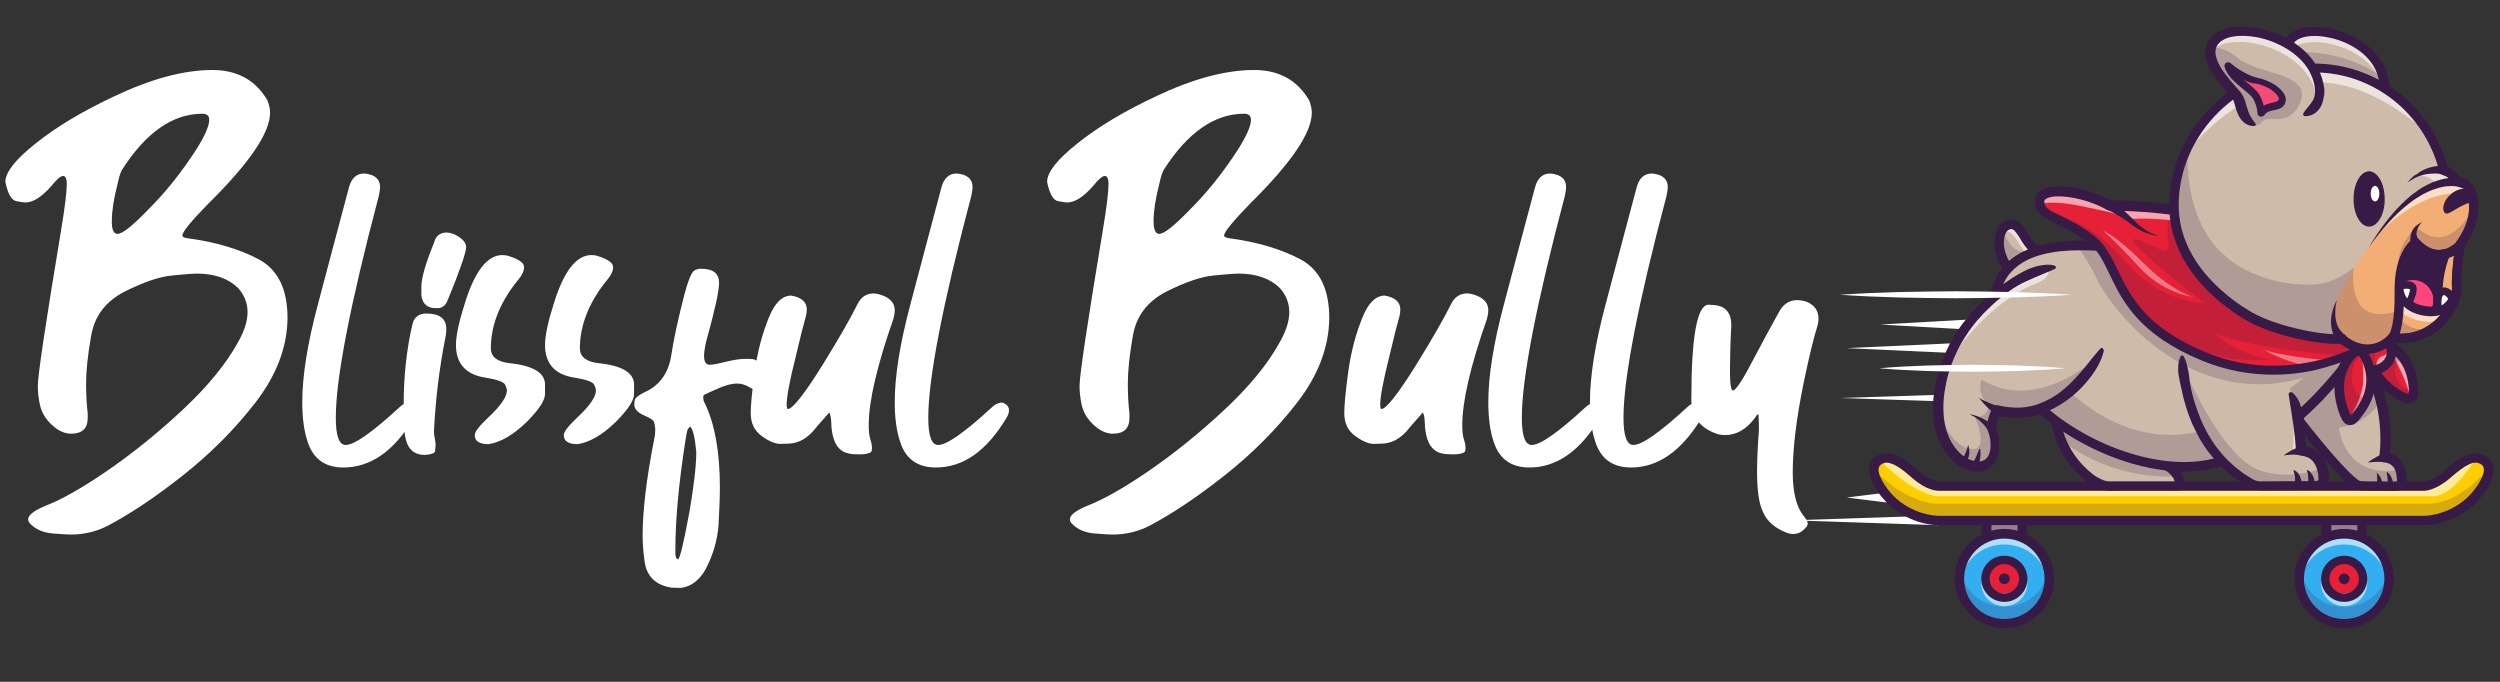 <?xml version="1.0" encoding="utf-8"?>
<!-- Generator: Adobe Illustrator 27.2.0, SVG Export Plug-In . SVG Version: 6.00 Build 0)  -->
<svg version="1.1" id="Layer_1" xmlns="http://www.w3.org/2000/svg" xmlns:xlink="http://www.w3.org/1999/xlink" x="0px" y="0px"
	 viewBox="0 0 932.1 254.2" style="enable-background:new 0 0 932.1 254.2;" xml:space="preserve">
<rect x="0" y="0" width="932.1" height="254.2" fill="#333333" stroke="none"/>
<style type="text/css">
	.st0{fill:#FFFFFF;}
	.st1{fill:#968190;}
	.st2{fill:#371A45;}
	.st3{fill:#33AEF1;}
	.st4{opacity:0.2;enable-background:new    ;}
	.st5{opacity:0.6;enable-background:new    ;}
	.st6{fill:#E62036;}
	.st7{fill:#FFCE00;}
	.st8{fill:#CEBBAA;}
	.st9{opacity:0.4;enable-background:new    ;}
	.st10{fill-rule:evenodd;clip-rule:evenodd;fill:#FFFFFF;}
	.st11{fill:#F2AE75;}
	.st12{fill-rule:evenodd;clip-rule:evenodd;fill:#371A45;}
	.st13{fill:#FF457D;}
	.st14{fill:#F44D75;}
</style>
<g>
	<path class="st0" d="M26.4,199.3c-0.9,0-3.1-0.1-6.7-0.4c-3.5-0.3-6.4-1.5-8.4-3.6c-0.5-0.5-0.8-1.1-0.8-1.7c0-1.5,2.1-3.2,6.4-5
		c5.8-2.2,13.5-6.5,23.1-13.1c9.6-6.6,19-14.2,28.2-22.8c9.2-8.6,16.1-17,20.6-25.2c2.3-4.1,3.5-7.8,3.5-11.1c0-3.4-1.2-6.4-3.5-9
		c-3.7-3.6-8.9-5.4-15.5-5.4c-1.2,0-4.2,0.2-9,0.7c-4.8,0.4-10.8,2.5-17.8,6c-7,3.6-11.2,9-12.5,16.4c-1.3,7.3-1.9,13.3-1.9,17.9
		c0,4.1,0.2,7.8,0.6,11.1v1.7c0,4-2.1,5.9-6.2,5.9c-1.8,0-3.5-0.6-5.2-1.7c-3.5-2.5-5.6-5.5-6.4-9c-0.5-2.3-0.8-4.7-0.8-7.1
		c0-4,2.9-23.3,8.7-58.2c1.4-8.4,2.1-14.2,2.1-17.2c0-1.9-0.5-2.9-1.4-2.9c-0.9,0-2.4,1.3-4.4,3.8c-3.6,4.1-6.8,6.1-9.7,6.1
		c-0.4,0-1.5-0.2-3.3-0.5c-1.8-0.3-3.2-2.7-4.1-7.2c0-3.6,3.8-8.4,11.4-14.4c7.6-6.1,17.3-11.9,29.2-17.5
		c13.7-6.5,25.9-9.8,36.6-9.8c9.3,0,16.1,3.8,20.5,11.3c0.6,1.5,1,3.1,1,4.6c0,7.5-7.7,18.8-23,33.9c-6.5,6.6-9.7,10.6-9.7,11.9
		c0,0.5,0.6,0.8,1.7,1c10.7,1.4,19.6,4.1,26.8,7.9c7.2,3.9,10.7,11.2,10.7,21.9c-0.1,10.8-4.1,21.3-11.9,31.4
		c-7.8,10.1-16.9,19.2-27.3,27.4c-10.4,8.2-19.6,14.3-27.8,18.6C36,198.2,31.3,199.3,26.4,199.3z M43.8,87.2c1.8,0,5.5-2.9,11.2-8.8
		c6.7-6.6,12.8-14.3,18.4-23c3.1-5,4.6-8.5,4.6-10.7c0-1.5-0.8-2.3-2.5-2.3c-11.1,0-21.1,7-30,20.9c-0.5,0.8-1.1,2.6-1.7,5.4
		c-1.4,5.5-2.1,10-2.1,13.6C41.6,85.6,42.4,87.2,43.8,87.2z"/>
	<path class="st0" d="M128,174.3c-6.9,0-11.4-3.3-13.4-9.9c-1.3-4-1.9-8.8-1.9-14.5c0-9.6,1.9-21.7,5.8-36.3
		c3.9-14.6,7.7-29.2,11.6-43.7c0.9-3.4,2.8-5.2,5.6-5.2c0.8,0,1.7,0.2,2.7,0.5c2.2,0.8,3.3,2.3,3.3,4.5c0,1-0.2,2.2-0.5,3.5
		c-10.7,40.5-16,68-16,82.5c0,6.8,1.2,10.2,3.7,10.2c3.2,0,9.9-4.7,20.2-14.2c0.1,0,0.1,0,0.1-0.1c1-0.9,2.1-1.4,3.2-1.5
		c0.6,0,1.3,0.3,1.9,0.8c0.6,0.5,1,1.2,1,2c0,0.9-0.3,1.9-1,3C146.9,168.2,138.2,174.3,128,174.3z"/>
	<path class="st0" d="M158.7,169.6h-0.4c-4.7,0-7.2-3.1-7.5-9.4c-0.2-3.1-0.3-6.1-0.3-9c0-10.9,1.1-21.1,3.3-30.4
		c0.6-2.6,2.4-3.9,5.2-3.9c4.9,0,7.4,1.9,7.4,5.8c0,1.1-0.1,2.1-0.3,3c-2.3,11.5-3.7,23.1-4.3,35c0,1,0.1,1.9,0.3,2.7
		c0.2,0.8,0.3,1.7,0.3,2.6c0,0.7-0.1,1.4-0.2,2.2C162.2,168.9,161,169.4,158.7,169.6z M163.1,114.9l-1.9-0.1c-2.6-0.5-3.9-2.2-4.1-5
		V107c0-3.3,1.5-8.5,4.4-15.7l0.7-1.9c0.7-1.7,2.1-2.6,4.1-2.7c0.9,0,1.8,0.2,2.7,0.5c3.1,1.4,4.7,3,4.8,4.9c0,2-2.3,8.7-7,20.1
		C166,114,164.8,114.9,163.1,114.9z"/>
	<path class="st0" d="M182.2,165.6c-3.5,0-5.2-1.1-5.2-3.4c0-1.2,1.7-3.4,5.1-6.6c4.6-4.3,6.9-7.7,6.9-10c0-0.5-0.2-1.2-0.7-2.2
		c-0.5-1-2.9-1.9-7.3-2.6c-7.3-1.1-11-5.2-11-12.2c0-3.4,1.1-8.6,3.3-15.5c3.7-12,8.4-18,14-18c0.8,0,1.6,0.1,2.5,0.4
		c3.7,1.2,5.6,2.5,5.6,4.1c0,1.4-0.7,2.9-2.1,4.6c-6.9,8.4-10.3,17-10.3,25.8c0.1,3.1,2.4,4.9,7,5.4c8.6,0.9,13,3.5,13.2,7.7v3.8
		c0,2.4-2.2,5.7-6.6,10.2C191.5,162.1,186.7,164.9,182.2,165.6z"/>
	<path class="st0" d="M215.4,165.6c-3.5,0-5.2-1.1-5.2-3.4c0-1.2,1.7-3.4,5.1-6.6c4.6-4.3,6.9-7.7,6.9-10c0-0.5-0.2-1.2-0.7-2.2
		c-0.5-1-2.9-1.9-7.3-2.6c-7.3-1.1-11-5.2-11-12.2c0-3.4,1.1-8.6,3.3-15.5c3.7-12,8.4-18,14-18c0.8,0,1.6,0.1,2.5,0.4
		c3.7,1.2,5.6,2.5,5.6,4.1c0,1.4-0.7,2.9-2.1,4.6c-6.9,8.4-10.3,17-10.3,25.8c0.1,3.1,2.4,4.9,7,5.4c8.6,0.9,13,3.5,13.2,7.7v3.8
		c0,2.4-2.2,5.7-6.6,10.2C224.7,162.1,219.9,164.9,215.4,165.6z"/>
	<path class="st0" d="M253.8,219.2l-3.4-0.1c-6-0.9-9.4-4.3-10.1-10c-0.5-3.6-0.7-6.8-0.7-9.5c0-9.1,1.4-21.1,4.3-35.8
		c0.3-1.3,0.4-2.4,0.4-3.5c0-0.5,0-0.8-0.1-1.2c0-0.3-0.2-0.9-0.3-1.6c-0.2-0.8-1.4-1.6-3.7-2.6c-2.3-1-3.5-2.2-3.7-3.7
		c0-0.3,0-0.9,0.1-1.8c0.1-0.9,1.3-2,3.6-3.1c5.7-2.5,9.1-7.2,10.1-14c0.9-5.9,2.5-13.3,4.8-22.2c1.3-5.1,2.5-8.1,3.6-9.1
		c0.6-0.5,1.6-0.8,2.7-0.8c4.5,0,6.7,1.8,6.7,5.3c0,3-1.6,10.3-4.8,21.8c-0.5,2.2-0.8,4-0.8,5.4c0,2.2,0.7,3.3,2.1,3.3
		c1.2,0,3.2-0.4,6-1.1c2.8-0.7,5.3-1.1,7.3-1.1c0.6,0,1.5,0,2.7,0.1c1.1,0.1,2.7,1.1,4.7,3c1.6,1.4,2.5,2.9,2.5,4.3
		c0,0.9-0.4,1.9-1.2,2.8c-0.8,1-2,1.5-3.6,1.5c-1,0-2.1-0.3-3.2-0.9c-1.7-1.1-3.4-1.6-4.9-1.6c-2.1,0-4.8,0.7-8,2.2
		c-1.3,0.6-2.6,1.2-4,1.8c-0.5,0.2-0.7,0.5-0.7,1.1c0,0.7,0.1,1.4,0.4,1.9c3.8,7.6,5.8,18.2,5.8,31.7c0,3.7-0.2,8.4-0.5,14
		c-0.4,5.6-2,11.1-4.8,16.5C260.7,216.4,257.7,218.7,253.8,219.2z M252.8,208.5c0.7-0.1,2.1-6.1,4.3-17.9c1.6-9.5,2.5-16.9,2.5-22.1
		c-0.5-5.3-1.2-8.5-2.3-9.5c-0.3,0.3-0.5,0.6-0.8,0.9c-0.3,0.4-0.6,2.1-1.1,5.3c-2.4,15.6-3.6,28.9-3.6,39.9
		C251.7,207.4,252.1,208.5,252.8,208.5z"/>
	<path class="st0" d="M321.6,169.4h-1.9c-2.7,0-4.7-0.5-6-1.5c-2.4-1.7-3.7-5.3-3.8-10.8c-0.1-1.5-0.3-2.6-0.7-3.3
		c-3.4,3.8-5.4,6.1-6,6.9c-2.7,3-5.7,4.6-9.2,4.7l-3,0.1c-2,0-4.4-1-7.1-3c-2.7-2-4-4.8-4-8.5c0-3,0.5-8.1,1.5-15.5
		c1-7.3,2.8-14.1,5.3-20.2c2.1-5.2,4.8-8,8.2-8.1c3.8,0.6,5.8,2.3,5.9,5c0,1-0.1,1.9-0.3,2.6c-0.8,2.8-2.1,7.8-3.8,15.1
		c-2.3,9.1-3.4,15.1-3.4,18c0,1.1,0.2,1.6,0.5,1.6c1.8-0.1,6.3-5.8,13.3-17.1c5.9-9.6,10.1-16.9,12.5-21.8c1.3-2.7,3.2-4.1,5.9-4.2
		c1.2,0,2.4,0.3,3.7,0.8c2.8,1.1,4.3,2.8,4.4,5.3c0,1.2-0.2,2.3-0.5,3.4c-6.1,17.4-9.2,30.6-9.2,39.6c0,2.4,0.2,4.1,0.6,5.3
		c0.4,1.2,0.6,2.2,0.6,3.1c0,0.2,0,0.6-0.1,1.2C324.9,168.7,323.8,169.2,321.6,169.4z"/>
	<path class="st0" d="M348.9,174.3c-6.9,0-11.4-3.3-13.4-9.9c-1.3-4-1.9-8.8-1.9-14.5c0-9.6,1.9-21.7,5.8-36.3
		c3.9-14.6,7.7-29.2,11.6-43.7c0.9-3.4,2.8-5.2,5.6-5.2c0.8,0,1.7,0.2,2.7,0.5c2.2,0.8,3.3,2.3,3.3,4.5c0,1-0.2,2.2-0.5,3.5
		c-10.7,40.5-16,68-16,82.5c0,6.8,1.2,10.2,3.7,10.2c3.2,0,9.9-4.7,20.2-14.2c0.1,0,0.1,0,0.1-0.1c1-0.9,2.1-1.4,3.2-1.5
		c0.6,0,1.3,0.3,1.9,0.8c0.6,0.5,1,1.2,1,2c0,0.9-0.3,1.9-1,3C367.8,168.2,359.1,174.3,348.9,174.3z"/>
	<path class="st0" d="M414.8,199.3c-0.9,0-3.1-0.1-6.7-0.4c-3.5-0.3-6.4-1.5-8.4-3.6c-0.5-0.5-0.8-1.1-0.8-1.7c0-1.5,2.1-3.2,6.4-5
		c5.8-2.2,13.5-6.5,23.1-13.1c9.6-6.6,19-14.2,28.2-22.8c9.2-8.6,16.1-17,20.6-25.2c2.3-4.1,3.5-7.8,3.5-11.1c0-3.4-1.2-6.4-3.5-9
		c-3.7-3.6-8.9-5.4-15.5-5.4c-1.2,0-4.2,0.2-9,0.7c-4.8,0.4-10.8,2.5-17.8,6c-7,3.6-11.2,9-12.5,16.4c-1.3,7.3-1.9,13.3-1.9,17.9
		c0,4.1,0.2,7.8,0.6,11.1v1.7c0,4-2.1,5.9-6.2,5.9c-1.8,0-3.5-0.6-5.2-1.7c-3.5-2.5-5.6-5.5-6.4-9c-0.5-2.3-0.8-4.7-0.8-7.1
		c0-4,2.9-23.3,8.7-58.2c1.4-8.4,2.1-14.2,2.1-17.2c0-1.9-0.5-2.9-1.4-2.9c-0.9,0-2.4,1.3-4.4,3.8c-3.6,4.1-6.8,6.1-9.7,6.1
		c-0.4,0-1.5-0.2-3.3-0.5c-1.8-0.3-3.2-2.7-4.1-7.2c0-3.6,3.8-8.4,11.4-14.4c7.6-6.1,17.3-11.9,29.2-17.5
		c13.7-6.5,25.9-9.8,36.6-9.8c9.3,0,16.1,3.8,20.5,11.3c0.6,1.5,1,3.1,1,4.6c0,7.5-7.7,18.8-23,33.9c-6.4,6.6-9.7,10.6-9.7,11.9
		c0,0.5,0.6,0.8,1.7,1c10.7,1.4,19.6,4.1,26.8,7.9c7.2,3.9,10.7,11.2,10.7,21.9c-0.1,10.8-4.1,21.3-11.9,31.4
		c-7.8,10.1-16.9,19.2-27.3,27.4c-10.4,8.2-19.6,14.3-27.8,18.6C424.4,198.2,419.7,199.3,414.8,199.3z M432.2,87.2
		c1.8,0,5.5-2.9,11.2-8.8c6.7-6.6,12.8-14.3,18.4-23c3.1-5,4.6-8.5,4.6-10.7c0-1.5-0.8-2.3-2.5-2.3c-11.1,0-21.1,7-30,20.9
		c-0.5,0.8-1.1,2.6-1.7,5.4c-1.4,5.5-2.1,10-2.1,13.6C430.1,85.6,430.8,87.2,432.2,87.2z"/>
	<path class="st0" d="M542.9,169.4H541c-2.7,0-4.7-0.5-6-1.5c-2.4-1.7-3.7-5.3-3.8-10.8c-0.1-1.5-0.3-2.6-0.7-3.3
		c-3.4,3.8-5.4,6.1-6,6.9c-2.7,3-5.7,4.6-9.2,4.7l-3,0.1c-2,0-4.4-1-7.1-3c-2.7-2-4-4.8-4-8.5c0-3,0.5-8.1,1.5-15.5
		c1-7.3,2.8-14.1,5.3-20.2c2.1-5.2,4.8-8,8.2-8.1c3.8,0.6,5.8,2.3,5.9,5c0,1-0.1,1.9-0.3,2.6c-0.8,2.8-2.1,7.8-3.8,15.1
		c-2.3,9.1-3.4,15.1-3.4,18c0,1.1,0.2,1.6,0.5,1.6c1.8-0.1,6.3-5.8,13.3-17.1c5.9-9.6,10.1-16.9,12.5-21.8c1.3-2.7,3.2-4.1,5.9-4.2
		c1.2,0,2.4,0.3,3.7,0.8c2.8,1.1,4.3,2.8,4.4,5.3c0,1.2-0.2,2.3-0.5,3.4c-6.1,17.4-9.2,30.6-9.2,39.6c0,2.4,0.2,4.1,0.6,5.3
		c0.4,1.2,0.6,2.2,0.6,3.1c0,0.2,0,0.6-0.1,1.2C546.2,168.7,545.1,169.2,542.9,169.4z"/>
	<path class="st0" d="M570.2,174.3c-6.9,0-11.4-3.3-13.4-9.9c-1.3-4-1.9-8.8-1.9-14.5c0-9.6,1.9-21.7,5.8-36.3
		c3.9-14.6,7.7-29.2,11.6-43.7c0.9-3.4,2.8-5.2,5.6-5.2c0.8,0,1.7,0.2,2.7,0.5c2.2,0.8,3.3,2.3,3.3,4.5c0,1-0.2,2.2-0.5,3.5
		c-10.7,40.5-16,68-16,82.5c0,6.8,1.2,10.2,3.7,10.2c3.2,0,9.9-4.7,20.2-14.2c0.1,0,0.1,0,0.1-0.1c1-0.9,2.1-1.4,3.2-1.5
		c0.6,0,1.3,0.3,1.9,0.8c0.6,0.5,1,1.2,1,2c0,0.9-0.3,1.9-1,3C589.1,168.2,580.4,174.3,570.2,174.3z"/>
	<path class="st0" d="M608.1,174.3c-6.9,0-11.4-3.3-13.4-9.9c-1.3-4-1.9-8.8-1.9-14.5c0-9.6,1.9-21.7,5.8-36.3
		c3.9-14.6,7.7-29.2,11.6-43.7c0.9-3.4,2.8-5.2,5.6-5.2c0.8,0,1.7,0.2,2.7,0.5c2.2,0.8,3.3,2.3,3.3,4.5c0,1-0.2,2.2-0.5,3.5
		c-10.7,40.5-16,68-16,82.5c0,6.8,1.2,10.2,3.7,10.2c3.2,0,9.9-4.7,20.2-14.2c0.1,0,0.1,0,0.1-0.1c1-0.9,2.1-1.4,3.2-1.5
		c0.6,0,1.3,0.3,1.9,0.8c0.6,0.5,1,1.2,1,2c0,0.9-0.3,1.9-1,3C626.9,168.2,618.2,174.3,608.1,174.3z"/>
	<path class="st0" d="M668.9,199.1c-1.2,0-2.3-0.2-3.3-0.7c-3.9-1.6-6.7-4-8.2-7.3c-1.6-3.2-2.3-8.3-2.3-15.4
		c0-3.7,0.2-8.8,0.7-15.3c0-4-0.1-6-0.3-6c-0.2,0-0.7,0.6-1.5,1.8c-3.1,4-6.7,6-10.8,6c-1.3,0-2.6-0.2-3.8-0.7
		c-5.9-2.3-8.8-6.4-8.8-12.5c0-23.3,2.1-35.1,6.3-35.4l1.6,0.1c4.7,0.2,7,2.7,7,7.6c-0.4,7.4-0.5,13.1-0.5,17.1
		c0,4.8,0.4,7.2,1.1,7.2c1.2-0.1,3.8-4.2,8-12.3c2.5-4.8,5.6-10.5,9.3-17.2c1.6-2.8,3.8-4.2,6.6-4.2c1.1,0,2.2,0.2,3.3,0.5
		c3.1,1.2,4.7,3.3,4.7,6.4c0,0.9-0.1,1.7-0.3,2.4c-1.5,4.7-3.2,11.8-5.2,21.4c-2.7,13.2-4.1,24.4-4.1,33.5c0,7.6,1.4,13,4.1,16.3
		c0.9,1.1,1.4,2,1.5,2.7c0,0.6-0.3,1.3-1,1.9C671.7,198.4,670.4,199,668.9,199.1z"/>
</g>
<g>
	<g>
		<g>
			<path class="st0" d="M728,131.6l-39.5-1.8l39.5-1.8c1,0,1.8,0.7,1.8,1.7c0,1-0.7,1.8-1.7,1.8C728.1,131.6,728.1,131.6,728,131.6z
				"/>
		</g>
	</g>
</g>
<g>
	<g>
		<g>
			<path class="st0" d="M723.3,149.6l-37.4-1.2l37.4-1.2c0.6,0,1.2,0.5,1.2,1.1C724.5,149,724,149.5,723.3,149.6
				C723.4,149.6,723.3,149.6,723.3,149.6z"/>
		</g>
	</g>
</g>
<g>
	<g>
		<g>
			<path class="st0" d="M733,122.8L701,121l32.1-1.8c1-0.1,1.8,0.7,1.9,1.7c0.1,1-0.7,1.8-1.7,1.9
				C733.2,122.8,733.1,122.8,733,122.8z"/>
		</g>
	</g>
</g>
<g>
	<g>
		<g>
			<path class="st0" d="M722.7,195.8l-54.4-1.8l54.4-1.8c1,0,1.8,0.7,1.8,1.7s-0.7,1.8-1.7,1.8C722.8,195.8,722.7,195.8,722.7,195.8
				z"/>
		</g>
	</g>
</g>
<g>
	<g>
		<g>
			<path class="st0" d="M703,187.3l-14.4-1.8l14.4-1.8c1-0.1,1.9,0.6,2,1.5c0.1,1-0.6,1.9-1.5,2C703.3,187.3,703.1,187.3,703,187.3z
				"/>
		</g>
	</g>
</g>
<g>
	<g>
		<path class="st1" d="M867.4,190.6h13.2v12.9h-13.2V190.6z"/>
	</g>
</g>
<g>
	<g>
		<path class="st2" d="M880.6,205.3h-13.2c-1,0-1.8-0.8-1.8-1.8v-12.9c0-1,0.8-1.8,1.8-1.8h13.2c1,0,1.8,0.8,1.8,1.8v12.9
			C882.4,204.5,881.6,205.3,880.6,205.3z M869.2,201.8h9.7v-9.4h-9.7V201.8z"/>
	</g>
</g>
<g>
	<g>
		<path class="st3" d="M857.3,215.8c0-9.2,7.5-16.7,16.7-16.7c9.2,0,16.7,7.5,16.7,16.7c0,9.2-7.5,16.7-16.7,16.7
			C864.8,232.5,857.3,225,857.3,215.8z"/>
	</g>
</g>
<g class="st4">
	<g>
		<path class="st2" d="M890.7,215.8c0,9.2-7.5,16.7-16.7,16.7c-9.2,0-16.7-7.5-16.7-16.7c0-1.1,0.1-2.1,0.3-3.1
			c1.4,7.8,8.3,13.6,16.4,13.6c8.2,0,15-5.9,16.4-13.6C890.6,213.7,890.7,214.7,890.7,215.8z"/>
	</g>
</g>
<g class="st5">
	<g>
		<path class="st0" d="M890.7,215.3c0,0.7,0,1.5-0.1,2.2c-1.1-8.2-8.1-14.5-16.6-14.5c-8.5,0-15.5,6.3-16.6,14.5
			c-0.1-0.7-0.1-1.5-0.1-2.2c0-9.2,7.5-16.7,16.7-16.7C883.2,198.6,890.7,206.1,890.7,215.3z"/>
	</g>
</g>
<g>
	<g>
		<path class="st6" d="M867,215.8c0-3.9,3.2-7,7-7c3.9,0,7,3.2,7,7c0,3.9-3.2,7-7,7C870.1,222.8,867,219.6,867,215.8z"/>
	</g>
</g>
<g class="st5">
	<g>
		<path class="st0" d="M882.6,217.4c0,4.7-3.8,8.6-8.6,8.6c-4.7,0-8.6-3.8-8.6-8.6c0-0.8,0.1-1.6,0.3-2.4c1,3.6,4.3,6.2,8.2,6.2
			c3.9,0,7.2-2.6,8.2-6.2C882.5,215.8,882.6,216.6,882.6,217.4z"/>
	</g>
</g>
<g>
	<g>
		<path class="st2" d="M874,234.2c-10.2,0-18.5-8.3-18.5-18.5s8.3-18.5,18.5-18.5c10.2,0,18.5,8.3,18.5,18.5S884.2,234.2,874,234.2z
			 M874,200.8c-8.3,0-15,6.7-15,15s6.7,15,15,15c8.3,0,15-6.7,15-15S882.3,200.8,874,200.8z"/>
	</g>
</g>
<g>
	<g>
		<path class="st2" d="M872,215.8c0-1.1,0.9-2,2-2s2,0.9,2,2c0,1.1-0.9,2-2,2S872,216.8,872,215.8z"/>
	</g>
</g>
<g>
	<g>
		<path class="st2" d="M874,224.4c-4.8,0-8.6-3.9-8.6-8.6c0-4.8,3.9-8.6,8.6-8.6c4.8,0,8.6,3.9,8.6,8.6
			C882.6,220.5,878.8,224.4,874,224.4z M874,210.3c-3,0-5.5,2.5-5.5,5.5s2.5,5.5,5.5,5.5s5.5-2.5,5.5-5.5S877,210.3,874,210.3z"/>
	</g>
</g>
<g>
	<g>
		<path class="st1" d="M740.7,190.6h13.2v12.9h-13.2V190.6z"/>
	</g>
</g>
<g>
	<g>
		<path class="st2" d="M753.9,205.3h-13.2c-1,0-1.8-0.8-1.8-1.8v-12.9c0-1,0.8-1.8,1.8-1.8h13.2c1,0,1.8,0.8,1.8,1.8v12.9
			C755.6,204.5,754.9,205.3,753.9,205.3z M742.5,201.8h9.7v-9.4h-9.7V201.8z"/>
	</g>
</g>
<g>
	<g>
		<path class="st3" d="M730.6,215.8c0-9.2,7.5-16.7,16.7-16.7c9.2,0,16.7,7.5,16.7,16.7c0,9.2-7.5,16.7-16.7,16.7
			C738.1,232.5,730.6,225,730.6,215.8z"/>
	</g>
</g>
<g class="st4">
	<g>
		<path class="st2" d="M764,215.8c0,9.2-7.5,16.7-16.7,16.7c-9.2,0-16.7-7.5-16.7-16.7c0-1.1,0.1-2.1,0.3-3.1
			c1.4,7.8,8.3,13.6,16.4,13.6c8.2,0,15-5.9,16.4-13.6C763.9,213.7,764,214.7,764,215.8z"/>
	</g>
</g>
<g class="st5">
	<g>
		<path class="st0" d="M764,215.3c0,0.7,0,1.5-0.1,2.2c-1.1-8.2-8.1-14.5-16.6-14.5c-8.5,0-15.5,6.3-16.6,14.5
			c-0.1-0.7-0.1-1.5-0.1-2.2c0-9.2,7.5-16.7,16.7-16.7C756.5,198.6,764,206.1,764,215.3z"/>
	</g>
</g>
<g>
	<g>
		<path class="st6" d="M740.3,215.8c0-3.9,3.2-7,7-7c3.9,0,7,3.2,7,7c0,3.9-3.2,7-7,7C743.4,222.8,740.3,219.6,740.3,215.8z"/>
	</g>
</g>
<g class="st5">
	<g>
		<path class="st0" d="M755.9,217.4c0,4.7-3.8,8.6-8.6,8.6c-4.7,0-8.6-3.8-8.6-8.6c0-0.8,0.1-1.6,0.3-2.4c1,3.6,4.3,6.2,8.2,6.2
			c3.9,0,7.2-2.6,8.2-6.2C755.7,215.8,755.9,216.6,755.9,217.4z"/>
	</g>
</g>
<g>
	<g>
		<path class="st2" d="M747.3,234.2c-10.2,0-18.5-8.3-18.5-18.5s8.3-18.5,18.5-18.5c10.2,0,18.5,8.3,18.5,18.5
			S757.5,234.2,747.3,234.2z M747.3,200.8c-8.3,0-15,6.7-15,15s6.7,15,15,15c8.3,0,15-6.7,15-15S755.6,200.8,747.3,200.8z"/>
	</g>
</g>
<g>
	<g>
		<path class="st2" d="M745.3,215.8c0-1.1,0.9-2,2-2s2,0.9,2,2c0,1.1-0.9,2-2,2S745.3,216.8,745.3,215.8z"/>
	</g>
</g>
<g>
	<g>
		<path class="st2" d="M747.3,224.4c-4.8,0-8.6-3.9-8.6-8.6c0-4.8,3.9-8.6,8.6-8.6c4.8,0,8.6,3.9,8.6,8.6
			C755.9,220.5,752.1,224.4,747.3,224.4z M747.3,210.3c-3,0-5.5,2.5-5.5,5.5s2.5,5.5,5.5,5.5c3,0,5.5-2.5,5.5-5.5
			S750.3,210.3,747.3,210.3z"/>
	</g>
</g>
<g>
	<g>
		<path class="st7" d="M918.9,188.6c-7.6,5.7-15.1,5.4-15.1,5.4H722.7c0,0-7.5,0.2-15.1-5.4c-4.7-3.5-9.8-10.5-8.8-14.7
			c0.2-0.7,0.6-1.4,1.2-1.9c0.2-0.2,0.5-0.4,0.7-0.5c0.8-0.5,1.6-0.7,2.4-0.8c3.3-0.2,7,2.7,11.3,6.3c4.7,4.1,8.4,4.2,8.4,4.2h181.1
			c0,0,3.7-0.1,8.4-4.2c4.3-3.8,8.1-6.7,11.5-6.3c1,0.1,2,0.5,2.9,1.3c0.5,0.4,0.9,1,1.1,1.5C929,177.7,923.8,185,918.9,188.6z"/>
	</g>
</g>
<g class="st5">
	<g>
		<path class="st0" d="M923.6,170.7c-3.5,4.4-9.6,14.3-16.4,14.3c-12.8,0-185.2,0-185.2,0s-8-0.3-21.3-13.5c0.8-0.5,1.6-0.7,2.4-0.8
			c3.3-0.2,7,2.7,11.3,6.3c4.7,4.1,8.4,4.2,8.4,4.2h181.1c0,0,3.7-0.1,8.4-4.2C916.5,173.3,920.3,170.4,923.6,170.7z"/>
	</g>
</g>
<g class="st4">
	<g>
		<path class="st2" d="M918.9,188.9c-7.6,5.3-15.1,5.1-15.1,5.1H722.7c0,0-7.5,0.2-15.1-5.1c-4.7-3.3-9.8-9.9-8.8-13.8
			c11.5,12.4,23,12.7,23,12.7s169,0,183.5,0c9.4,0,17.7-7.6,22.4-13C929,178.6,923.8,185.5,918.9,188.9z"/>
	</g>
</g>
<g>
	<g>
		<path class="st8" d="M763.9,96.3c0,0-3-0.2-6.8-4.8c-3.8-4.6-4.4-9-8.6-7.6c-4.1,1.4-5.2,11.4,2.5,18.6L763.9,96.3z"/>
	</g>
</g>
<g class="st5">
	<g>
		<path class="st0" d="M746.7,86.7c4.1-1.4,4.8,3,8.6,7.6c1.8,2.1,3.4,3.3,4.6,4l4-1.9c0,0-3-0.2-6.8-4.8c-3.8-4.6-4.4-9-8.6-7.6
			c-1.2,0.4-2.2,1.6-2.7,3.2C746.1,86.9,746.4,86.8,746.7,86.7z"/>
	</g>
</g>
<g>
	<g>
		<path class="st2" d="M751,104.3c-0.4,0-0.9-0.2-1.2-0.5c-5.8-5.4-6.8-12-5.9-16.1c0.6-2.8,2.1-4.8,4.1-5.4
			c4.2-1.4,6.1,1.6,7.9,4.5c0.7,1.1,1.5,2.4,2.6,3.7c3,3.6,5.3,4.1,5.5,4.1c0.8,0,1.5,0.6,1.6,1.4c0.2,0.8-0.3,1.6-1,2l-12.9,6.2
			C751.5,104.2,751.2,104.3,751,104.3z M749.9,85.4c-0.3,0-0.5,0.1-0.8,0.2c-0.8,0.3-1.5,1.4-1.8,2.9c-0.6,2.9,0.1,7.7,4.1,11.9
			l8.3-4c-1.2-0.8-2.5-2-3.9-3.7c-1.2-1.4-2.1-2.8-2.8-4.1C751.4,86.2,750.8,85.4,749.9,85.4z"/>
	</g>
</g>
<g>
	<g>
		<g>
			<path class="st8" d="M895.5,179.4c0,1.1-0.5,1.3-0.8,1.5c-0.4,0.3-1.8,0.3-1.8,0.3l-11-0.1c0,0-1.6,0-2.1-0.1
				c-0.8-0.2-1.3-0.5-1.9-0.9c-7.8-5.8-25.5-29.5-25.5-29.5c8.3-19,26.3-19.2,26.3-19.2c4.8,5.6,7.5,11.9,9,17.8
				c2.9,11.5,1.3,21.2,1.3,21.2c3.5,0.2,5.2,2.4,6,4.7C895.4,176.7,895.5,178.2,895.5,179.4z"/>
		</g>
	</g>
	<g class="st4">
		<g>
			<path class="st2" d="M895.5,179.4c0,1.1-0.5,1.3-0.8,1.5c-0.4,0.3-1.8,0.3-1.8,0.3l-11-0.1c0,0-1.6,0-2.1-0.1
				c-0.8-0.2-1.3-0.5-1.9-0.9c-7.8-5.8-25.5-29.5-25.5-29.5c8.3-19,26.3-19.2,26.3-19.2c4.8,5.6,7.5,11.9,9,17.8
				c-2,3.6-6.4,8.8-15.7,10.2c0,0,1.9,19.6,22.9,15.7C895.4,176.7,895.5,178.2,895.5,179.4z"/>
		</g>
	</g>
	<g>
		<g>
			<path class="st2" d="M893,183C893,183,893,183,893,183l-11-0.1c-0.8,0-1.9,0-2.4-0.1c-1.1-0.2-1.8-0.7-2.6-1.2
				c-7.9-5.9-25.1-28.9-25.9-29.9c-0.4-0.5-0.5-1.2-0.2-1.8c8.7-19.9,27.1-20.2,27.9-20.2c0.5,0,1,0.2,1.4,0.6
				c12.3,14.6,11.5,32.9,10.8,38.7c4,1.1,6.4,4.8,6.3,10.4c0,1.8-0.9,2.6-1.6,3C895,182.8,893.9,183,893,183
				C893,183,893,183,893,183z M854.5,150.5c3.2,4.2,17.8,23.3,24.5,28.3c0.5,0.4,0.8,0.5,1.2,0.6c0.2,0,1.1,0.1,1.7,0.1l11,0.1
				c0.3,0,0.6-0.1,0.8-0.1c0,0,0,0,0,0c0-4.5-1.6-6.9-4.9-7.1c-0.5,0-1-0.3-1.3-0.7c-0.3-0.4-0.4-0.9-0.4-1.4
				c0-0.2,3.4-21.1-9.3-36.9C874.6,133.6,861.5,135.6,854.5,150.5z M894,179.4L894,179.4L894,179.4z"/>
		</g>
	</g>
	<g>
		<g>
			<path class="st2" d="M889.6,172.3c-0.5,0-1.1-0.1-1.7-0.1c-0.6,0-1.2,0-1.7,0s-1.2,0-1.7,0.1c-0.6,0-1.2,0.1-1.7,0.2
				c0.9-0.8,2-1.4,3-2c0.5-0.3,1.1-0.6,1.6-0.9c0.5-0.3,1.1-0.5,1.7-0.8l0.1,0c0.9-0.4,2,0,2.4,0.9c0.4,0.9,0,2-0.9,2.4
				C890.2,172.2,889.9,172.3,889.6,172.3z"/>
		</g>
	</g>
	<g>
		<g>
			<path class="st2" d="M886.2,176.4c0.4,0.2,0.7,0.6,1,1c0.3,0.4,0.5,0.8,0.6,1.2c0.2,0.4,0.3,0.9,0.4,1.3c0.1,0.4,0.1,0.9,0,1.3
				c-0.1,0.5-0.6,0.8-1.1,0.7c-0.3-0.1-0.6-0.3-0.7-0.7l0-0.1c-0.1-0.2-0.1-0.4-0.1-0.6c0-0.2,0-0.4,0-0.6c0-0.4,0-0.8,0-1.1
				c0-0.4,0-0.8,0-1.2c0-0.4-0.1-0.8-0.2-1.2l0,0C885.9,176.4,886,176.4,886.2,176.4C886.1,176.3,886.1,176.3,886.2,176.4z"/>
		</g>
	</g>
	<g>
		<g>
			<path class="st2" d="M890,176c0.4,0.3,0.8,0.6,1.1,1.1c0.3,0.4,0.5,0.9,0.7,1.3c0.2,0.5,0.3,1,0.4,1.5c0,0.5,0,1-0.1,1.5
				c-0.1,0.5-0.6,0.8-1.1,0.7c-0.4-0.1-0.6-0.4-0.7-0.7l0-0.1c-0.1-0.4-0.1-0.8-0.1-1.2c0-0.4,0-0.8,0-1.2c0-0.8-0.1-1.7-0.4-2.6
				l0,0c0-0.1,0-0.1,0.1-0.2C889.9,176,890,176,890,176z"/>
		</g>
	</g>
</g>
<g>
	<g>
		<path class="st8" d="M812.2,181.1c-0.4,0.3-1.9,0.2-1.9,0.2l-22.6,0c0,0-2.5,0.1-4.3-0.7c-1.8-0.8-3.2-1.6-4.5-2.6
			c-5.6-4.5-8.7-9.6-10.4-13.9c0,0,0,0,0,0c-2.1-5.3-2-9.2-2-9.2c0.3-5.2,12.8-5.9,22.7-0.5c9.9,5.4,13.8,17.3,13.8,17.3
			c5.5,1.6,7.9,3.9,9,5.9c0.4,0.7,0.6,1.3,0.7,1.9C812.8,180.6,812.4,180.9,812.2,181.1z"/>
	</g>
</g>
<g class="st4">
	<g>
		<path class="st2" d="M812,177.6c-26.4,1.4-43.4-13.5-43.4-13.5s0,0,0,0c-2.1-5.3-2-9.2-2-9.2c0.3-5.2,12.8-5.9,22.7-0.5
			c9.9,5.4,13.8,17.3,13.8,17.3C808.5,173.2,810.9,175.6,812,177.6z"/>
	</g>
</g>
<g>
	<g>
		<path class="st2" d="M787.4,183c-0.8,0-3-0.1-4.7-0.8c-1.9-0.8-3.4-1.7-4.9-2.9c-13.1-10.5-13.1-23.9-13.1-24.5c0,0,0-0.1,0-0.1
			c0.1-1.8,1.2-3.4,3-4.4c5-2.8,14.7-1.7,22.3,2.5c8.9,4.9,13.2,14.4,14.3,17.4c7.7,2.5,9.6,6.6,10,8.9c0.3,1.5-0.1,2.7-1.1,3.3
			c-0.2,0.2-0.8,0.6-2.9,0.5l-22.6,0C787.7,183,787.6,183,787.4,183z M768.2,154.9c0,0.7,0.4,12.6,11.8,21.7c1.2,1,2.5,1.7,4.1,2.4
			c1.2,0.5,3,0.6,3.5,0.5c0,0,0,0,0.1,0l22.6,0c0,0,0,0,0,0c0,0,0,0,0.1,0c0.1,0,0.3,0,0.4,0c-0.4-1.6-2.1-4.4-8.3-6.2
			c-0.6-0.2-1-0.6-1.2-1.1c0-0.1-3.8-11.3-13-16.3c-7-3.9-15.4-4.4-18.9-2.5C768.3,154,768.2,154.6,768.2,154.9z M811.5,179.4
			L811.5,179.4L811.5,179.4z"/>
	</g>
</g>
<g>
	<g>
		<path class="st8" d="M882.3,125.5c0,0-26.9,44.4-62.5,48.3c-33.6,3.6-84.2-28.7-76.3-62.7c0.5-2,1.1-4,2-6
			c4.1-9.4,14.8-13.2,28.6-13.5C809.9,90.8,866.3,113.8,882.3,125.5z"/>
	</g>
</g>
<g class="st4">
	<g>
		<path class="st2" d="M882.3,125.5c0,0-26.9,44.4-62.5,48.3c-33.6,3.6-84.2-28.7-76.3-62.7c18.6,30,39.2,49.8,63.4,51
			c26,1.3,52-21.3,52-21.3c-41.2,12.1-71-23.6-77.6-37.7c-2.6-5.4-5.1-9.1-7.3-11.6C809.9,90.8,866.3,113.8,882.3,125.5z"/>
	</g>
</g>
<g>
	<g>
		<path class="st2" d="M814.4,175.8c-22.8,0-50.8-14-64.7-33c-9.3-12.7-11.3-26-5.8-38.5c2.8-6.3,8.4-10.6,16.7-12.8
			c19.8-5.3,50.6,2.6,67.2,7.9c25.1,7.9,47,18.4,55.6,24.7c0.7,0.5,0.9,1.6,0.5,2.3c-0.3,0.5-7,11.4-18.2,23
			c-10.4,10.8-26.8,24.1-45.7,26.1C818.2,175.7,816.3,175.8,814.4,175.8z M775.9,93.3c-5.5,0-10.4,0.5-14.5,1.6
			c-7.2,1.9-12,5.6-14.4,10.8c-6.3,14.2-0.5,26.8,5.5,35c14.4,19.7,44.4,33.7,67,31.3c30.8-3.3,55.4-38.6,60.3-46.1
			c-9.2-6.2-29.7-15.8-53.2-23.2C806.8,96.6,789.4,93.3,775.9,93.3z"/>
	</g>
</g>
<g>
	<g>
		<g>
			<path class="st8" d="M783.8,130.5c0,0-0.4,0.8-1.2,2.1c-3.9,6.6-17.2,26-38.2,20.5c0,0-2.8,5.1-1.5,7.8
				c1.3,2.6,2.4,12.7-4.8,13.3c-6.1,0.5-16.1-6.8-15.4-23.4v0c0.1-3,0.6-6.3,1.5-10c0.2-0.7,0.4-1.4,0.6-2
				c4.3-14.5,15-26.2,25.4-32.8c4.8-3.1,9.6-5.1,13.6-5.8c0.8-0.1,1.6-0.2,2.3-0.3L783.8,130.5z"/>
		</g>
	</g>
	<g class="st5">
		<g>
			<path class="st0" d="M758.9,105.8c-11.9,4.4-27.9,19.6-34.2,33c4.3-14.5,15-26.2,25.4-32.8c4.8-3.1,9.6-5.1,13.6-5.8
				C763.9,100.5,764.8,103.6,758.9,105.8z"/>
		</g>
	</g>
	<g class="st4">
		<g>
			<path class="st2" d="M782.7,132.6c-3.9,6.6-17.2,26-38.2,20.5c0,0-2.8,5.1-1.5,7.8c1.3,2.6,2.4,12.7-4.8,13.3
				c-6.1,0.5-16.1-6.8-15.4-23.4c1.2,7.6,5.9,16.2,12.5,16.6c6.6,0.4,0.9-12.3,0.9-12.3c3.9,1.7,5.5-3.9,5.5-3.9
				c-5.1-4.4-2.9-9.7-2.9-9.7C759.8,154.6,782.7,132.6,782.7,132.6z"/>
		</g>
	</g>
	<g>
		<g>
			<path class="st2" d="M784.4,130.8c-1,4.2-3.3,7.8-6,11.1c-2.7,3.3-5.9,6.2-9.5,8.5c-3.6,2.3-7.6,4.2-12,4.9
				c-4.3,0.8-8.8,0.5-13-0.6l2-0.9c-0.3,0.5-0.5,1.1-0.7,1.6c-0.2,0.6-0.4,1.1-0.6,1.7c-0.2,0.6-0.3,1.1-0.3,1.6
				c0,0.5,0,0.9,0.1,1.2l0,0.1c0,0,0,0,0,0l0,0.1l0.1,0.3c0.1,0.2,0.1,0.4,0.2,0.6c0.1,0.4,0.2,0.7,0.3,1.1c0.2,0.7,0.3,1.5,0.3,2.2
				c0.1,1.5,0.1,2.9-0.2,4.4c-0.3,1.5-0.8,3.1-1.9,4.4c-0.5,0.7-1.2,1.3-2,1.7c-0.8,0.4-1.6,0.7-2.4,0.9c-0.8,0.1-1.7,0.1-2.5,0.1
				c-0.8-0.1-1.6-0.2-2.3-0.5c-1.5-0.5-2.8-1.2-4-2c-2.4-1.7-4.4-4-5.8-6.5c-0.7-1.2-1.3-2.6-1.8-3.9c-0.3-0.7-0.4-1.4-0.6-2
				c-0.2-0.7-0.4-1.4-0.5-2.1c-1.1-5.6-0.6-11.2,0.5-16.5l0.5-2l0.6-2l0.3-1l0.3-1l0.7-1.9l0.8-1.9l0.4-1l0.4-0.9
				c0.3-0.6,0.6-1.2,0.9-1.9l1-1.8c0.3-0.6,0.7-1.2,1-1.8c0.4-0.6,0.7-1.2,1.1-1.7c0.8-1.1,1.5-2.3,2.4-3.3c0.8-1.1,1.7-2.1,2.6-3.2
				c0.4-0.5,0.9-1,1.4-1.5l0.7-0.8l0.7-0.7c1.9-2,3.9-3.8,6-5.5c0.5-0.4,1.1-0.9,1.6-1.3l1.7-1.2c1.1-0.8,2.3-1.5,3.4-2.3
				c2.3-1.4,4.7-2.9,7.4-3.8c1.3-0.5,2.7-0.8,4.1-1c0.4,0,0.7-0.1,1.1-0.1c0.4,0,0.7,0,1.1,0c0.7,0,1.4,0.1,2.1,0.4
				c0.3,0.1,0.5,0.4,0.4,0.8c-0.1,0.2-0.2,0.3-0.4,0.4l0,0l-7.1,3c-2.3,1-4.7,2-6.9,3.3c-2.2,1.3-4.3,2.8-6.3,4.5
				c-2,1.6-3.9,3.4-5.7,5.2l-0.7,0.7l-0.6,0.7c-0.4,0.5-0.9,1-1.3,1.4c-0.8,1-1.7,2-2.4,3c-0.8,1-1.5,2.1-2.2,3.2
				c-0.4,0.5-0.7,1.1-1,1.6c-0.3,0.5-0.7,1.1-1,1.7l-0.9,1.7c-0.3,0.6-0.6,1.2-0.8,1.7l-0.4,0.9l-0.4,0.9l-0.7,1.8l-0.6,1.8
				l-0.3,0.9l-0.3,0.9l-0.5,1.8l-0.4,1.9c-1.1,5-1.4,10.2-0.5,15.1c0.1,0.6,0.3,1.2,0.4,1.8c0.2,0.6,0.3,1.2,0.6,1.8
				c0.4,1.2,0.9,2.3,1.5,3.3c1.2,2.1,2.8,4,4.7,5.3c1,0.7,2,1.2,3.1,1.5c0.5,0.2,1.1,0.3,1.6,0.3c0.5,0,1,0,1.5,0
				c1-0.2,1.7-0.6,2.3-1.3c0.6-0.7,1-1.7,1.2-2.8c0.2-1.1,0.2-2.3,0.1-3.5c-0.1-0.6-0.1-1.2-0.3-1.7c-0.1-0.3-0.1-0.6-0.2-0.8
				c0-0.1-0.1-0.2-0.1-0.4l-0.1-0.1l-0.1-0.3c-0.4-1-0.4-1.9-0.4-2.7c0.1-0.8,0.2-1.6,0.4-2.3c0.2-0.7,0.4-1.4,0.7-2.1
				c0.3-0.7,0.5-1.3,0.9-2c0.4-0.7,1.2-1.1,2-0.9l0,0c3.7,0.9,7.7,1.2,11.4,0.5c1.9-0.3,3.7-0.9,5.5-1.7c1.8-0.8,3.5-1.7,5.1-2.8
				c3.2-2.2,6-5,8.6-8c1.3-1.5,2.6-3,3.8-4.6c0.6-0.8,1.3-1.6,1.9-2.3c0.6-0.8,1.3-1.6,2-2.3l0,0c0.2-0.2,0.6-0.3,0.8,0
				C784.3,130.3,784.4,130.6,784.4,130.8z"/>
		</g>
	</g>
	<g>
		<g>
			<path class="st2" d="M741.6,161.3c0,0-0.1-0.1-0.1-0.2c0-0.1-0.1-0.2-0.1-0.3c-0.1-0.2-0.2-0.3-0.3-0.5c-0.2-0.3-0.5-0.7-0.7-1
				c-0.5-0.7-1.1-1.3-1.7-1.9c-0.6-0.6-1.3-1.1-2-1.6c-0.3-0.3-0.7-0.5-1.1-0.7c-0.4-0.2-0.8-0.4-1.2-0.7c0.4,0.1,0.9,0.2,1.3,0.3
				c0.4,0.1,0.9,0.3,1.3,0.4c0.9,0.3,1.7,0.7,2.5,1.1c0.8,0.4,1.6,0.9,2.3,1.5c0.4,0.3,0.7,0.6,1.1,0.9c0.2,0.2,0.4,0.3,0.5,0.5
				c0.1,0.1,0.2,0.2,0.3,0.3c0.1,0.1,0.2,0.2,0.3,0.3l0.2,0.3c0.5,0.6,0.3,1.5-0.3,2c-0.6,0.5-1.5,0.3-2-0.3
				C741.8,161.7,741.7,161.5,741.6,161.3z"/>
		</g>
	</g>
	<g>
		<g>
			<path class="st2" d="M744.3,154.9c-0.6-0.5-1.2-1-1.7-1.5c-0.6-0.5-1.1-1-1.7-1.6c-0.5-0.5-1.1-1.1-1.6-1.7
				c-0.5-0.6-1-1.2-1.4-1.8c0.6,0.4,1.2,0.8,1.9,1.1c0.7,0.3,1.3,0.6,2,0.9c0.7,0.3,1.4,0.5,2.1,0.8c0.7,0.2,1.4,0.5,2.1,0.7
				c0.9,0.3,1.5,1.3,1.2,2.2c-0.3,0.9-1.3,1.5-2.2,1.2C744.7,155.1,744.5,155,744.3,154.9L744.3,154.9z"/>
		</g>
	</g>
	<g>
		<g>
			<path class="st2" d="M733.9,166.1c0.3,1.2,0.5,2.4,0.2,3.7c-0.1,0.6-0.3,1.3-0.8,1.9c-0.4,0.6-1,1.1-1.6,1.4
				c-0.5,0.2-1,0-1.2-0.5c-0.1-0.4,0-0.8,0.2-1l0.1,0c0.4-0.3,0.7-0.6,1-0.9c0.3-0.4,0.6-0.8,0.8-1.2c0.2-0.5,0.4-1,0.6-1.5
				c0.2-0.5,0.3-1.1,0.5-1.7l0,0C733.7,166,733.7,165.9,733.9,166.1C733.9,166,733.9,166,733.9,166.1z"/>
		</g>
	</g>
	<g>
		<g>
			<path class="st2" d="M738.3,167.4c0.1,0.6,0.1,1.3,0.1,1.9c0,0.6-0.1,1.3-0.2,2c-0.1,0.7-0.4,1.3-0.8,2c-0.4,0.6-1,1.2-1.7,1.5
				c-0.5,0.2-1,0-1.2-0.5c-0.2-0.4-0.1-0.8,0.2-1l0,0c0.4-0.4,0.7-0.7,1-1.1c0.3-0.4,0.6-0.8,0.8-1.3c0.5-1,0.9-2.2,1.4-3.4
				c0-0.1,0.1-0.1,0.2-0.1C738.3,167.3,738.3,167.4,738.3,167.4z"/>
		</g>
	</g>
</g>
<g>
	<g>
		<g>
			<path class="st8" d="M865.6,180.4c-0.6,0.4-2.3,0.5-2.3,0.5l-19.8,0.2c0,0-1.1,0.1-2.2-0.3c-1.2-0.4-1.5-0.6-2.4-1.1
				c-17.6-9.7-22.8-29-24.3-39.5c0.4,0.4,0.9,0.8,1.5,1.2c9,5.6,37.1,2.7,37.1,2.7c3.3,4.6,5.1,23.8,5.1,23.8c4.9,0.5,7,3.5,7.9,6.4
				c0.4,1.2,0.5,2.5,0.5,3.5C866.7,179.7,866.2,180,865.6,180.4z"/>
		</g>
	</g>
	<g class="st5">
		<g>
			<path class="st0" d="M854.5,168.9c1.5-1.6,0-21.7,0-21.7l0,0c3,5.3,3.6,20.7,3.6,20.7c0.3,0,0.5,0.1,0.8,0.1L854.5,168.9z"/>
		</g>
	</g>
	<g class="st4">
		<g>
			<path class="st2" d="M865.6,180.4c-0.6,0.4-2.3,0.5-2.3,0.5l-19.8,0.2c0,0-1.1,0.1-2.2-0.3c-1.2-0.4-1.5-0.6-2.4-1.1
				c-17.6-9.7-22.8-29-24.3-39.5c0.4,0.4,0.9,0.8,1.5,1.2c4.2,9,15.2,30.2,26.5,34c9.3,3.1,18.3,1,23.5-1c0.4,1.2,0.5,2.5,0.5,3.5
				C866.7,179.7,866.2,180,865.6,180.4z"/>
		</g>
	</g>
	<g>
		<g>
			<path class="st2" d="M854.6,146.3c0.2,0.2,0.4,0.3,0.6,0.5c0.2,0.2,0.3,0.4,0.5,0.6c0.3,0.4,0.6,0.8,0.9,1.2
				c0.1,0.2,0.3,0.4,0.4,0.7c0.1,0.2,0.2,0.4,0.3,0.7l0.3,0.7c0.1,0.2,0.2,0.5,0.2,0.7c0.3,0.9,0.5,1.8,0.7,2.7
				c0.2,0.9,0.4,1.8,0.5,2.8c0.3,1.8,0.4,3.7,0.5,5.5c0.1,1.8,0.3,3.7,0.4,5.5l-1.6-1.7l0.9,0.1l0.9,0.2l0.4,0.1l0.4,0.1
				c0.3,0.1,0.6,0.2,0.9,0.3c1.2,0.5,2.2,1.2,3.2,2.1c0.9,0.9,1.6,2,2.1,3.1c0.5,1.1,0.8,2.3,1,3.4c0.1,0.6,0.2,1.2,0.2,1.7
				c0,0.6,0.1,1.2-0.1,2c-0.1,0.4-0.2,0.8-0.5,1.3c-0.3,0.5-0.7,0.9-1,1.1l-0.2,0.1c-0.1,0.1-0.3,0.2-0.4,0.3
				c-0.3,0.1-0.5,0.2-0.6,0.3c-0.4,0.1-0.7,0.2-1,0.2c-0.3,0.1-0.6,0.1-0.9,0.1l-0.2,0l-0.1,0l-0.1,0l0,0l-0.1,0l-0.4,0l-1.6,0
				l-3.1,0l-12.5,0.1l-1.6,0l-0.8,0c-0.3,0-0.7,0-1-0.1c-0.3,0-0.6-0.1-1-0.2c-0.2,0-0.3-0.1-0.5-0.1c-0.2,0-0.3-0.1-0.4-0.1
				c-0.6-0.2-1.2-0.5-1.7-0.8l-0.7-0.4l-0.7-0.4l-1.4-0.8c-0.5-0.3-0.9-0.6-1.4-0.9c-0.4-0.3-0.9-0.6-1.3-0.9
				c-3.5-2.6-6.6-5.7-9.2-9.1l-1-1.3c-0.3-0.4-0.6-0.9-0.9-1.3c-0.6-0.9-1.1-1.8-1.7-2.7c-1-1.9-2-3.8-2.9-5.8c-0.8-2-1.6-4-2.2-6
				c-0.6-2-1.2-4.1-1.6-6.2l-0.7-3.1c-0.2-1-0.4-2.1-0.6-3.2c-0.2-2.1-0.2-4.3,0.8-6.5c0.2-0.3,0.5-0.5,0.9-0.3
				c0.1,0.1,0.2,0.2,0.3,0.3l0,0c1.1,2,1.4,4,1.8,6c0.2,1,0.3,2,0.4,3c0.1,1,0.3,2,0.5,3c0.4,2,1,3.9,1.6,5.9
				c0.6,1.9,1.3,3.8,2.1,5.7c3.1,7.4,8,14.1,14.4,18.9c0.4,0.3,0.8,0.6,1.2,0.9c0.4,0.3,0.8,0.6,1.2,0.8l1.3,0.8l0.6,0.4l0.7,0.4
				c0.4,0.2,0.7,0.4,1.1,0.5l0.3,0.1c0.1,0,0.2,0,0.3,0.1c0.2,0,0.4,0.1,0.6,0.1c0.4,0.1,0.7,0,1.3,0l1.6,0l12.5-0.1l3.1,0l1.6,0
				l0.4,0l0.1,0l0,0l0,0l0,0l0.2,0c0.2,0,0.4-0.1,0.6-0.1c0.2,0,0.4-0.1,0.5-0.1c0.1,0,0.1,0,0.1,0c0,0-0.1,0.1-0.1,0l0.1-0.1
				c0.1-0.1,0.1-0.1,0.1-0.1c0,0,0,0,0-0.2c0-0.3,0-0.7,0-1.1c0-0.5-0.1-0.9-0.2-1.4c-0.3-1.8-1-3.5-2.1-4.6c-0.6-0.6-1.2-1-2-1.3
				c-0.2-0.1-0.4-0.1-0.6-0.2l-0.3-0.1l-0.3-0.1l-0.7-0.1l-0.6-0.1l-0.1,0c-0.9-0.1-1.5-0.8-1.5-1.7c-0.1-1.8-0.2-3.6-0.4-5.4
				c-0.2-1.8-0.5-3.6-0.7-5.3c-0.3-1.8-0.5-3.5-0.8-5.2c-0.3-1.7-0.5-3.4-0.8-5.1l0-0.1c-0.1-0.3,0.2-0.7,0.5-0.7
				C854.3,146.1,854.5,146.2,854.6,146.3z"/>
		</g>
	</g>
	<g>
		<g>
			<path class="st2" d="M855.3,175.3c0.6,0.2,1,0.6,1.4,1c0.4,0.4,0.7,1,0.9,1.5c0.2,0.5,0.4,1.1,0.5,1.7c0,0.3,0.1,0.6,0.1,0.8
				c0,0.3,0,0.6-0.1,0.8c-0.1,0.6-0.7,1-1.4,0.9c-0.4-0.1-0.8-0.4-0.9-0.8l0-0.1c-0.1-0.2-0.1-0.5-0.1-0.7c0-0.2,0-0.5,0-0.7
				c0-0.5,0-0.9,0-1.4c0-0.5-0.1-0.9-0.2-1.4c-0.1-0.5-0.2-0.9-0.4-1.4l0,0c0-0.1,0-0.2,0.1-0.2
				C855.2,175.3,855.3,175.3,855.3,175.3z"/>
		</g>
	</g>
	<g>
		<g>
			<path class="st2" d="M860.2,175.2c0.6,0.2,1,0.6,1.4,1.1c0.4,0.5,0.7,1,0.9,1.5c0.2,0.5,0.4,1.1,0.5,1.7c0,0.3,0.1,0.6,0.1,0.8
				c0,0.3,0,0.6-0.1,0.8c-0.1,0.6-0.7,1-1.4,0.9c-0.4-0.1-0.8-0.4-0.9-0.8l0-0.1c-0.1-0.2-0.1-0.5-0.1-0.7c0-0.2,0-0.5,0-0.7
				c0-0.5,0-0.9,0-1.4c0-0.5-0.1-0.9-0.1-1.4c-0.1-0.5-0.2-1-0.4-1.4l0,0c0-0.1,0-0.2,0.1-0.2C860.1,175.2,860.2,175.2,860.2,175.2z
				"/>
		</g>
	</g>
	<g>
		<g>
			<path class="st2" d="M858.6,169.8c-0.2-0.1-0.5-0.1-0.8-0.1c-0.3,0-0.6-0.1-0.9-0.1c-0.6,0-1.2-0.1-1.8-0.1
				c-1.2,0-2.4,0.1-3.7,0.3c1-0.7,2.1-1.4,3.2-2c0.6-0.3,1.2-0.6,1.8-0.8c0.3-0.1,0.6-0.2,0.9-0.4c0.3-0.1,0.6-0.2,1-0.3l0.2-0.1
				c1-0.3,2,0.3,2.3,1.3c0.3,1-0.3,2-1.3,2.3C859.3,169.9,858.9,169.9,858.6,169.8z"/>
		</g>
	</g>
</g>
<g>
	<g>
		<path class="st2" d="M873.1,128.1c-0.5,0-0.9-0.2-1.3-0.5c-2.5-2.6-6.3-9.5-2.2-16.7c0.5-0.8,1.6-1.1,2.4-0.7
			c0.8,0.5,1.1,1.6,0.7,2.4c-3.8,6.7,1.6,12.5,1.6,12.5c0.7,0.7,0.7,1.8,0,2.5C874,128,873.5,128.1,873.1,128.1z"/>
	</g>
</g>
<g>
	<g>
		<path class="st6" d="M899.8,147.2c-0.1,0.7-0.4,0.9-0.9,1.2c0,0-0.1,0-0.1,0.1c-0.7,0.3-2.3,0-3.6-0.7
			c-15.7-8.8-11.1-21.6-11.1-21.6c1.7,0.4,3.3,0.9,4.6,1.5c3,1.3,5.2,3.2,6.9,5.2c3,3.7,4,8.2,4.2,11.6
			C899.9,145.8,899.9,146.6,899.8,147.2z"/>
	</g>
</g>
<g class="st5">
	<g>
		<path class="st0" d="M899.8,147.2c-0.1,0.7-0.4,0.9-0.9,1.2c0,0-0.1,0-0.1,0.1c-1.3-5.3-3.6-10.3-6.2-15.1c-1-1.8-2-3.6-3.4-5.1
			c-0.2-0.2-0.3-0.4-0.5-0.5c3,1.3,5.2,3.2,6.9,5.2c3,3.7,4,8.2,4.2,11.6C899.9,145.8,899.9,146.6,899.8,147.2z"/>
	</g>
</g>
<g class="st4">
	<g>
		<path class="st2" d="M899.8,147.2c-0.1,0.7-0.4,0.9-0.9,1.2c-0.7,0.4-2.4,0.1-3.7-0.7c-15.7-8.8-11.1-21.6-11.1-21.6
			c5.5,1.2,9.1,3.8,11.5,6.7c-0.7,0.8-1.4,1.6-1.9,2.5c-0.7,1.5-0.9,3.3-0.4,4.9c0.5,1.8,1.6,3.5,3.2,4.6
			C897.5,145.6,899,146.2,899.8,147.2z"/>
	</g>
</g>
<g>
	<g>
		<path class="st2" d="M898.1,150.3c-1.2,0-2.7-0.5-3.7-1.1c-16.8-9.4-12-23.6-11.9-23.7c0.3-0.8,1.2-1.3,2-1.1
			c13.8,3.1,16.6,13.8,17.1,19.9c0.2,3,0.1,4.5-1.7,5.6C899.3,150.2,898.7,150.3,898.1,150.3z M898,146.9
			C898,146.9,898,146.9,898,146.9C898,146.9,898,146.9,898,146.9z M885.4,128.3c-0.5,3.4-0.5,11.7,10.7,17.9c0.8,0.4,1.6,0.6,2,0.6
			c0-0.3,0.1-0.9,0-2.2C897.6,138.6,895,131.2,885.4,128.3z M898.2,146.8L898.2,146.8L898.2,146.8z"/>
	</g>
</g>
<g>
	<g>
		<path class="st6" d="M891.6,131.2c0,2.9-2,5.3-4.8,6.3c-0.9,0.3-1.8,0.5-2.8,0.5c-0.4,0-0.9,0-1.3-0.1c-3.5-0.5-6.2-3.3-6.2-6.6
			c0-3.7,3.4-6.7,7.5-6.7c2.8,0,5.3,1.4,6.6,3.5c0.2,0.3,0.4,0.6,0.5,0.9C891.5,129.6,891.6,130.4,891.6,131.2z"/>
	</g>
</g>
<g class="st5">
	<g>
		<path class="st0" d="M892.1,131.7c0,2.9-2,5.3-4.8,6.3c-0.9,0.3-1.8,0.5-2.8,0.5c-0.4,0-0.9,0-1.3-0.1c0.7-0.3,1.4-0.8,2-1.3
			c0.3-0.3,0.5-0.5,0.7-0.9c0.2-0.5,0.2-1,0.4-1.5c0.2-0.7,0.8-1.4,1.4-1.7c0.5-0.2,1-0.3,1.5-0.6c0.8-0.4,1.3-1.1,1.5-1.9
			c0.2-0.5,0-1.5,0.3-2c0.2,0.3,0.4,0.6,0.5,0.9C891.9,130.1,892.1,130.9,892.1,131.7z"/>
	</g>
</g>
<g class="st4">
	<g>
		<path class="st2" d="M891.6,128.9c-0.9,0-1.8,0-2.7,0.2c-1.3,0.3-2.6,1.1-3.2,2.3c-0.5,1-0.5,2.2-0.1,3.3c0.3,1.1,1,2,1.7,2.8
			c-0.9,0.3-1.8,0.5-2.8,0.5c-4.1,0-7.5-3-7.5-6.7c0-3.7,3.4-6.7,7.5-6.7C887.8,124.5,890.6,126.3,891.6,128.9z"/>
	</g>
</g>
<g>
	<g>
		<path class="st2" d="M884.1,139.8c-5.1,0-9.3-3.8-9.3-8.5s4.2-8.5,9.3-8.5c5.1,0,9.3,3.8,9.3,8.5S889.2,139.8,884.1,139.8z
			 M884.1,126.3c-3.2,0-5.7,2.2-5.7,5s2.6,5,5.7,5c3.2,0,5.8-2.2,5.8-5S887.3,126.3,884.1,126.3z"/>
	</g>
</g>
<g>
	<g>
		<path class="st6" d="M882.6,148.5c-0.9,2.3-2.2,4.2-3.4,5.7c-1.8,2.3-2.6,2.6-3.3,2.4c-0.1,0-0.3-0.1-0.4-0.2
			c-0.7-0.6-1.2-1.9-1.7-3.1c-5.5-15.7,4.4-22.5,5.8-23.4c0.1-0.1,0.2-0.1,0.2-0.1c0.5,0.8,1,1.5,1.5,2.3
			C885,138.5,884.4,144.1,882.6,148.5z"/>
	</g>
</g>
<g class="st5">
	<g>
		<path class="st0" d="M882.6,148.5c-0.9,2.3-2.2,4.2-3.4,5.7c-1.8,2.3-2.6,2.6-3.3,2.4c-0.1,0-0.3-0.1-0.4-0.2
			c2-2.8,3.5-5.9,4.6-9.1c0.4-1.3,0.7-2.5,0.9-3.9c0.1-1.1,0.1-2.3,0.1-3.5c0-2.5-0.1-5-0.6-7.4c-0.1-0.7-0.7-1.8-0.9-2.7
			c0.1-0.1,0.2-0.1,0.2-0.1c0.5,0.8,1,1.5,1.5,2.3C885,138.5,884.4,144.1,882.6,148.5z"/>
	</g>
</g>
<g class="st4">
	<g>
		<path class="st2" d="M882.6,148.5c-0.9,2.3-2.2,4.2-3.4,5.7c-1.8,2.3-2.6,2.6-3.3,2.4c-0.9-0.3-1.6-1.9-2.1-3.4
			c-5.9-16.9,6-23.5,6-23.5c0.5,0.8,1,1.5,1.5,2.3c-0.4,0.3-0.9,0.5-1.1,0.7c-1.2,1-2.1,2.3-2.6,3.7c-0.8,2.2-0.9,4.6-0.4,6.9
			c0.2,1.1,0.6,2.1,1.2,3c0.6,0.9,1.5,1.6,2.6,1.8C881.5,148.3,882.1,148.2,882.6,148.5z"/>
	</g>
</g>
<g>
	<g>
		<path class="st2" d="M876.3,158.5c-0.3,0-0.6,0-0.9-0.1c-1.8-0.5-2.6-2.6-3.3-4.5c-6.3-18.1,6.7-25.5,6.8-25.6
			c0.8-0.4,1.8-0.2,2.3,0.5c8.4,11.7,3.2,21.7-0.7,26.5C879.3,157,878,158.5,876.3,158.5z M876.6,155.1L876.6,155.1L876.6,155.1z
			 M879.4,132.3c-2.7,2.2-8.1,8.4-3.9,20.4c0.4,1.2,0.7,1.8,0.9,2.1c0.3-0.2,0.7-0.7,1.5-1.6C881.6,148.4,884.8,141,879.4,132.3z"/>
	</g>
</g>
<g>
	<g>
		<path class="st2" d="M903.9,195.8c-0.1,0-0.1,0-0.2,0h-181c-0.6,0-8.3,0.1-16.2-5.8c-4.6-3.4-9.5-9.8-9.6-14.7
			c-0.1-1.9,0.6-3.5,1.9-4.6c1.2-1.1,2.6-1.6,4.2-1.7l0,0c4.1-0.3,8.3,3,12.5,6.8c4,3.4,7,3.8,7.3,3.8h181c0.2,0,3.3-0.3,7.3-3.8
			c4.7-4.1,11.1-9.7,16.7-5c1.3,1.1,2,2.7,1.9,4.6c-0.2,4.8-5,11.3-9.6,14.7C912.6,195.5,905.3,195.8,903.9,195.8z M703.4,172.5
			c-0.1,0-0.2,0-0.2,0h0c-0.8,0.1-1.4,0.3-2.1,0.9c-0.3,0.3-0.7,0.7-0.7,1.8c0.1,3.2,3.9,8.8,8.2,12c7.1,5.2,14,5.1,14,5.1
			c0,0,0,0,0.1,0h181.1c0,0,0,0,0.1,0c0.1,0,7,0.1,14-5.1c4.3-3.2,8.1-8.8,8.2-12c0-1.1-0.4-1.6-0.7-1.8c-2.7-2.3-6.2-0.1-12.1,5
			c-5.1,4.4-9.1,4.6-9.5,4.6l-181.1,0c-0.5,0-4.5-0.2-9.5-4.6C709.9,175.5,706.2,172.5,703.4,172.5z M703.1,170.7L703.1,170.7
			L703.1,170.7z"/>
	</g>
</g>
<g>
	<g>
		<g>
			<path class="st0" d="M772.4,109.9c-7.2,0.5-14.4,0.8-21.6,1c-3.6,0.1-7.2,0.1-10.8,0.2l-10.8,0.1l-10.8-0.1
				c-3.6-0.1-7.2-0.1-10.8-0.2c-7.2-0.2-14.4-0.5-21.6-1c7.2-0.5,14.4-0.8,21.6-1c3.6-0.1,7.2-0.1,10.8-0.2l10.8-0.1l10.8,0.1
				c3.6,0.1,7.2,0.1,10.8,0.2C758,109.1,765.2,109.4,772.4,109.9z"/>
		</g>
	</g>
</g>
<g>
	<g>
		<g>
			<path class="st6" d="M888,125.8c0,0-5.2,3.6-13.8,6.8c-1.8,0.7-3.7,1.3-5.7,1.9c-2.7,0.8-5.7,1.5-8.9,2
				c-10.7,1.7-23.6,1.4-37.2-4.2c-3.4-1.4-6.4-2.9-9.1-4.3c-25.3-14-22.5-31.4-33.1-39.5c-4.9-3.7-9-5.7-12.1-7.2
				c-3.3-1.6-5.5-2.6-6.4-4.4c-0.3-0.6-0.5-1.4-0.5-2.2c-0.2-6,15.6-4.4,26.2,1.4c0,0,9.7-0.3,23.2,1.5c13.7,1.8,31.2,5.7,46.5,14.1
				C870.5,98.9,882.2,109.8,888,125.8z"/>
		</g>
	</g>
	<g class="st9">
		<g>
			<path class="st0" d="M868.5,134.4c-2.7,0.8-5.7,1.5-8.9,2c-9.3-2.2-15.1-5.8-15.3-5.9C850.2,132.5,861.6,133.8,868.5,134.4z"/>
		</g>
	</g>
	<g class="st4">
		<g>
			<path class="st2" d="M888,125.8c0,0-5.2,3.6-13.8,6.8c-0.7-0.1-1-0.1-1-0.1s-31.4-2-47.3-8.1c0.2,0.2,7,7,20.2,9.7
				c0,0-15,2.2-32.8-6.1c-25.3-14-22.5-31.4-33.1-39.5c-4.9-3.7-9-5.7-12.1-7.2c3.8-0.3,13.5,3.9,24.8,16.7c13.6,15.4,29,15,29,15
				s-18.2-13.6-26.3-22.4c-0.7-0.7,0.1-1.8,1-1.5c2.3,0.9,5.7,2.4,9.3,4.2c1.5,0.8,3.2-0.6,2.8-2.2c-0.9-3.5-1.2-8.6,1.8-13.5
				c13.7,1.8,31.2,5.7,46.5,14.1C870.5,98.9,882.2,109.8,888,125.8z"/>
		</g>
	</g>
	<g class="st5">
		<g>
			<path class="st0" d="M864.1,101.8c-35.6-22.9-68.6-20.2-68.6-20.2s-2.6-1.3-19.8-4.8c-7.3-1.5-11.8-1.4-14.5-0.9
				c-0.3-0.6-0.5-1.4-0.5-2.2c-0.2-6,15.6-4.4,26.2,1.4c0,0,39.3-1.1,69.7,15.6C861.6,97,864.1,101.8,864.1,101.8z"/>
		</g>
	</g>
	<g>
		<g>
			<path class="st2" d="M847.5,139.7c-8.1,0-17.1-1.4-26.4-5.2c-23.8-9.8-29.8-22.3-34.6-32.3c-2.3-4.8-4.3-9-8-11.8
				c-4.9-3.8-9.1-5.7-12.2-7.2c-4.4-2.1-7.5-3.6-7.6-8.1c0-1.7,0.8-3.2,2.4-4.2c5.3-3.2,17.8-0.6,26,3.8c3.2,0,22.5,0,43.3,5.5
				c13.5,3.5,25,8.5,34.3,14.9c11.7,8.1,19.9,18.4,24.3,30.6c0.3,0.8,0,1.6-0.7,2c-0.3,0.2-8,5.4-20.1,8.9
				C862.6,138.4,855.5,139.7,847.5,139.7z M767.5,73.2c-2,0-3.7,0.3-4.6,0.9c-0.7,0.4-0.7,0.8-0.7,1.1c0.1,2.2,1.4,3,5.6,5
				c3.2,1.5,7.5,3.6,12.8,7.6c4.4,3.3,6.6,8.1,9.1,13.1c4.6,9.5,10.2,21.2,32.8,30.5c17.6,7.3,34,5.2,44.7,2.2
				c9-2.6,15.5-6.2,18.1-7.7c-9.8-25.2-35.6-36.8-55.7-42c-22.3-5.8-42.6-5.3-42.8-5.3c-0.3,0-0.6-0.1-0.9-0.2
				C779.8,74.9,772.4,73.2,767.5,73.2z"/>
		</g>
	</g>
	<g>
		<g>
			<path class="st2" d="M787.3,75c1.6,1.1,3.1,2.2,4.5,3.5c0.7,0.6,1.4,1.2,2.1,1.9c0.3,0.3,0.7,0.7,1,1l1,1
				c1.2,1.3,2.6,2.4,4.1,3.4c1.5,1,3.2,1.7,5,2.1c-1.8-0.1-3.7-0.6-5.4-1.3c-1.7-0.7-3.4-1.7-4.9-2.9l-1.1-0.8
				c-0.4-0.3-0.7-0.5-1.1-0.8c-0.7-0.5-1.5-1-2.3-1.5c-1.5-0.9-3.1-1.8-4.7-2.6l0,0c-0.9-0.4-1.3-1.5-0.8-2.4
				c0.4-0.9,1.5-1.3,2.4-0.8C787.1,74.9,787.2,74.9,787.3,75z"/>
		</g>
	</g>
</g>
<g>
	<g>
		<path class="st8" d="M874.2,41.1c0,0-2.8,3.3-7,1.4c-4.2-1.9-4-6.1-5.4-8.9c-1.1-2.2-8.2-8.3-9.1-14c-0.3-1.8,0.1-3.5,1.5-5.1
			c5.7-6.5,29.2-1.9,33.9,12.7c0.2,0.6,0.4,1.2,0.5,1.8C891.3,41.8,874.2,41.1,874.2,41.1z"/>
	</g>
</g>
<g class="st4">
	<g>
		<path class="st2" d="M874.2,41.1c0,0-2.8,3.3-7,1.4c-4.2-1.9-4-6.1-5.4-8.9c-1.1-2.2-8.2-8.3-9.1-14c7.9-0.6,22.6-0.2,35.9,9.4
			C891.3,41.8,874.2,41.1,874.2,41.1z"/>
	</g>
</g>
<g class="st5">
	<g>
		<path class="st0" d="M888.6,33.9c-0.1-0.8-0.3-1.6-0.6-2.6c-4.8-14.6-28.2-19.2-33.9-12.7c-0.7,0.7-1.1,1.5-1.3,2.3
			c-0.5-2.1-0.3-4.1,1.3-5.9c5.7-6.5,29.1-1.9,33.9,12.7C888.7,30.3,888.9,32.3,888.6,33.9z"/>
	</g>
</g>
<g>
	<g>
		<path class="st2" d="M869.7,44.9c-1,0-2.1-0.2-3.2-0.7c-3.7-1.7-4.7-4.9-5.5-7.4c-0.3-0.9-0.5-1.7-0.8-2.3
			c-0.2-0.5-1.2-1.6-2.1-2.6c-3.7-4.3-10.6-12.2-5.2-18.4c2.8-3.2,9-4.3,16.1-2.8c8,1.7,17.7,6.8,20.8,16.2c1.4,4.4,1.1,8.1-1,10.9
			c-3.6,4.8-11.3,5.3-13.8,5.3C873.8,43.9,872,44.9,869.7,44.9z M863,13.4c-3.4,0-6.2,0.8-7.5,2.3c-3.1,3.5,0.9,8.7,5.2,13.7
			c1.3,1.5,2.2,2.5,2.6,3.4c0.5,0.9,0.7,1.9,1,2.9c0.7,2.3,1.3,4.2,3.5,5.2c2.8,1.3,4.7-0.8,5-1c0.4-0.4,0.9-0.6,1.4-0.6l0,0
			c0.1,0,8.5,0.3,11.7-3.9c1.4-1.8,1.5-4.4,0.5-7.6c-2.6-8-11.4-12.5-18.1-13.8C866.4,13.6,864.6,13.4,863,13.4z M874.2,41.1
			L874.2,41.1L874.2,41.1z"/>
	</g>
</g>
<g>
	<g>
		<path class="st8" d="M917.3,91.2c0,0-1.7,10.6-1.3,16.1c0.2,3.3-2.7,10.3-8.7,14.8c-3.9,2.9-9,4.7-15.5,3.8c0,0-7.8,9.3-18.9,0.3
			c-0.6,0.2-1.6,0.2-2.8,0.2c-6.9-0.1-22.3-3.1-31.5-8.4c-8-4.5-28.1-18.7-28.1-41.4c0-6.5,1.3-12.8,3.7-18.5c0.5-1.2,1-2.4,1.6-3.5
			c8.7-17.2,27.1-29.2,47-29.2c18,0,33.8,9.8,42.6,24.4c2.4,4,4.3,8.4,5.6,13c0.1,0.3,0.1,0.6,0.2,0.8c1.1,0.3,2.2,0.8,3.3,1.9
			c0.9,1,1.2,1.8,2.8,2.4c0.4,0.2,0.9,0.3,1.4,0.5c0.3,0.1,0.6,0.3,0.9,0.5C922.3,71.3,925,80.5,917.3,91.2z"/>
	</g>
</g>
<g class="st5">
	<g>
		<path class="st0" d="M917.3,68c-4.6,0.6-8.4,2.2-8.4,2.2c-2.1-6-8-4.4-8.3-4.4c3.6-2.1,7.1-2.9,10.3-3c0.1,0.3,0.1,0.6,0.2,0.8
			c1.1,0.3,2.2,0.8,3.3,1.9C915.4,66.5,915.7,67.3,917.3,68z"/>
	</g>
</g>
<g class="st5">
	<g>
		<path class="st10" d="M905.4,49.8c-11.5-10-26-19.1-41.2-19.1c-25.3,0-42.7,18.1-50,27.4c0.5-1.2,1-2.4,1.6-3.5
			c8.7-17.2,27.1-29.2,47-29.2C880.9,25.4,896.7,35.2,905.4,49.8z"/>
	</g>
</g>
<g>
	<g>
		<path class="st11" d="M916,103.7c-0.1,1.3-0.1,2.5,0,3.6c0.1,1.9-0.7,4.9-2.6,8c-0.8,1.3-1.8,2.7-2.9,3.9
			c-4,4.4-10.2,7.8-18.6,6.7c0,0-7.8,9.3-18.9,0.3c-0.6,0.2-3.4-5-3.4-7.2c0.1-6.5,6.9-18.8,16.7-31.2c0,0,0,0,0,0c0,0,0,0,0,0
			c2.8-3.6,6-7.2,9.2-10.6c10.5-11,19.8-9.8,24.2-8.2c0.8,0.7,1.5,1.9,2.1,3.7c0.4,1.3,0.6,2.8,0.6,4.5c0,3.9-1.3,8.8-5.1,14
			C917.3,91.2,916.2,98.2,916,103.7z"/>
	</g>
</g>
<g class="st5">
	<g>
		<path class="st0" d="M913.4,115.3c-0.8,1.3-1.8,2.7-2.9,3.9c-9.5,2.9-16.1-3.4-16.1-3.4l0.3-5.9c5,10.7,18.1,3.7,18.1,3.7
			L913.4,115.3z"/>
	</g>
</g>
<g class="st5">
	<g>
		<path class="st0" d="M921.8,72.7c-18.2-4.3-34.6,14.1-35.5,15.1c2.8-3.6,6-7.2,9.2-10.6c10.5-11,19.8-9.8,24.2-8.2
			C920.5,69.7,921.2,71,921.8,72.7z"/>
	</g>
</g>
<g class="st4">
	<g>
		<path class="st12" d="M922.4,77.2c0,3.1-0.8,6.9-3.1,10.9c0,0,0,0,0,0c-0.1,0.2-4.3,6.2-7.1,6.4c0,0-2.6,6.6-2.9,11.5
			c-7,1.8-13.3,1.2-14.5-2.9c-3.2-10.6,6.2-18.5,6.2-18.5C913.2,96.5,922.4,77.2,922.4,77.2z"/>
	</g>
</g>
<g>
	<g>
		<path class="st2" d="M900.5,90.6c0,0-5,3.5-5.8,14.7c0,0.2,0,0.4,0,0.6c-0.2,4.3,2.1,9.6,10.9,10.3c1.4,0.1,2.6-0.1,3.6-0.4
			c0,0,0-0.1,0-0.1c-1.8-12.1,2.4-20.8,2.4-20.8v-0.1C908.7,95.5,904.8,95.1,900.5,90.6z"/>
	</g>
</g>
<g>
	<g>
		<path class="st13" d="M899.6,104.4c-1.9,0-3.6,0.8-4.9,1.9c0,4.2,2.3,9.2,10.9,9.8c0.1,0,0.2,0,0.3,0c0.8-1.2,1.4-2.6,1.4-4.1
			C907.3,107.8,903.8,104.4,899.6,104.4z"/>
	</g>
</g>
<g>
	<g>
		<path class="st2" d="M906.4,117.9c-0.3,0-0.6,0-0.8,0c-9.6-0.7-12.7-6.7-12.5-12.1c0-0.1,0-0.1,0-0.2c0-0.1,0-0.3,0-0.4
			c0,0,0-0.1,0-0.1c0.8-11.9,6.3-15.8,6.5-16c0.7-0.5,1.7-0.4,2.3,0.2c3.1,3.3,6.2,4.5,9.4,3.6c0.5-0.1,1.1,0,1.5,0.3
			c0.4,0.3,0.7,0.8,0.7,1.4v0.1c0,0.3-0.1,0.5-0.2,0.8c0,0.1-3.9,8.5-2.2,19.8c0,0.1,0,0.3,0,0.4c0,0.8-0.5,1.5-1.3,1.7
			C909,117.7,907.9,117.9,906.4,117.9z M911.1,115.5C911.1,115.5,911.1,115.5,911.1,115.5C911.1,115.5,911.1,115.5,911.1,115.5z
			 M896.5,105.3c0,0,0,0.1,0,0.1c0,0.2,0,0.4,0,0.5c-0.1,2.9,0.9,7.8,9.3,8.4c0.5,0,1,0,1.6,0c-0.9-7.8,0.6-14.2,1.7-17.6
			c-2.9,0-5.8-1.3-8.5-3.7C899.2,94.7,897,98.4,896.5,105.3z"/>
	</g>
</g>
<g>
	<g>
		<path class="st2" d="M882.6,131.9c-2.9,0-6.3-1-10.1-3.8c-5.9,0.7-24.1-2.5-34.7-8.5c-6.8-3.9-29-18.4-29-42.9
			c0-14,5.8-27.3,16.3-37.5c10.2-9.9,24-15.5,37.7-15.5c23.3,0,43.6,15.8,49.8,38.6c1,0.4,2.1,1,3.1,2.1c0.3,0.3,0.5,0.6,0.7,0.8
			c0.6,0.7,0.9,1.1,2.7,1.6c1.6,0.4,3.1,2.1,4,4.7c0.8,2.3,2.9,10.4-4.3,20.4c-0.3,2-1.5,10.7-1.2,15.3c0.2,3.6-2.3,9.9-7.4,14.7
			c-3.5,3.2-9.3,6.8-17.9,5.9C891.1,129.1,887.5,131.9,882.6,131.9z M873,124.5c0.4,0,0.8,0.1,1.1,0.4c9.6,7.8,16.2,0.3,16.4-0.1
			c0.4-0.5,1-0.7,1.6-0.6c7.6,1.1,12.9-2.1,15.9-4.9c4.5-4.2,6.4-9.6,6.2-11.9c-0.4-5.6,1.3-16.1,1.3-16.5c0-0.3,0.2-0.5,0.3-0.8
			c5.9-8.1,4.9-14.4,4.3-16.8c-0.6-2.3-1.6-3.1-1.8-3.2c-2.7-0.7-3.6-1.6-4.6-2.8c-0.2-0.2-0.3-0.4-0.5-0.6
			c-0.8-0.8-1.6-1.2-2.5-1.5c-0.6-0.2-1-0.7-1.2-1.3c-5.5-21.7-24.7-36.9-46.7-36.9c-27.4,0-50.5,22.7-50.5,49.5
			c0,22.6,20.8,36.2,27.2,39.9c10.5,6,29.3,9,33,8C872.7,124.5,872.8,124.5,873,124.5z"/>
	</g>
</g>
<g>
	<g>
		<path class="st2" d="M918.2,70.2c0,0-0.1,0-0.2-0.1c-0.1,0-0.2-0.1-0.3-0.1c-0.2-0.1-0.4-0.1-0.6-0.2c-0.4-0.1-0.8-0.2-1.2-0.3
			c-0.8-0.1-1.7-0.2-2.6-0.1c-1.7,0-3.5,0.4-5.2,1c-1.7,0.5-3.4,1.3-5,2.2c-1.6,0.9-3.2,1.9-4.7,3.1c-3,2.3-5.7,4.9-8.2,7.7
			c-2.5,2.8-4.9,5.8-7.1,8.9c2-3.3,4.1-6.5,6.4-9.5c2.3-3,4.9-5.9,7.8-8.5c1.4-1.3,3-2.5,4.6-3.6c1.6-1.1,3.4-2,5.2-2.8
			c1.9-0.7,3.8-1.3,5.9-1.5c1-0.1,2.1-0.2,3.1-0.1c0.5,0,1.1,0.1,1.6,0.2c0.3,0,0.5,0.1,0.8,0.2c0.1,0,0.3,0.1,0.4,0.1
			c0.2,0.1,0.3,0.1,0.5,0.2c0.9,0.4,1.3,1.4,0.9,2.3C920.1,70.2,919.1,70.6,918.2,70.2z"/>
	</g>
</g>
<g>
	<g>
		<path class="st2" d="M895.3,127.9c-1.1,0-2.3-0.1-3.5-0.2c-0.7-0.1-1.3-0.5-1.5-1.2c-0.2-0.7-0.1-1.3,0.4-1.7
			c0.3-0.4,2.3-3.9,2.1-15.9c-0.3-14.9,6.4-19.6,6.7-19.8c0.7-0.5,1.7-0.4,2.3,0.2c2.5,2.7,5.1,4,7.7,3.9c3.8-0.1,6.5-3.1,6.5-3.1
			c0.5-0.6,1.4-0.8,2.1-0.4l0,0c0.5,0.2,0.8,0.7,0.9,1.1c0.1,0.4,0.1,0.7-0.1,1.1c-0.3,1.7-1.6,10.7-1.2,15.5
			c0.2,3.6-2.2,9.8-7.2,14.5C907.4,124.8,902.4,127.9,895.3,127.9z M890.7,124.7L890.7,124.7L890.7,124.7z M894.7,124.4
			c6.3,0.2,10.7-2.5,13.4-5c4.4-4.1,6.2-9.4,6.1-11.7c-0.2-3.5,0.3-8.7,0.8-12.4c-1.4,0.8-3.3,1.4-5.4,1.5c-3.1,0.1-6.2-1.2-9.1-3.8
			c-1.5,1.8-4.3,6.5-4.2,15.8C896.4,117.2,895.5,121.9,894.7,124.4z"/>
	</g>
</g>
<g>
	<g>
		<g>
			<path class="st0" d="M898.2,106.3c-1.5-0.2-3.3,0.4-3.5,0.4c0.1,2.4,0.9,5,3.2,6.9c0,0,3-5.5,1.7-6.7
				C899.2,106.5,898.7,106.4,898.2,106.3z"/>
		</g>
	</g>
	<g>
		<g>
			<path class="st2" d="M897.9,113.9l-0.2-0.2c-2.6-2.1-3.2-5-3.3-7l0-0.2l0.2-0.1c0.2-0.1,2.1-0.6,3.6-0.4c0.6,0.1,1.1,0.3,1.5,0.6
				c1.4,1.3-1.3,6.4-1.6,7L897.9,113.9z M894.9,106.9c0.1,1.9,0.7,4.4,2.9,6.3c1.1-2.1,2.5-5.4,1.6-6.2c-0.3-0.3-0.7-0.4-1.2-0.5
				l0,0C896.9,106.4,895.4,106.7,894.9,106.9z"/>
		</g>
	</g>
</g>
<g>
	<g>
		<path class="st2" d="M897.8,114.9c-0.3,0-0.6-0.1-0.9-0.3c-2.9-2.4-3.6-5.6-3.7-7.9c0-0.6,0.4-1.2,0.9-1.3
			c0.4-0.1,2.3-0.7,4.1-0.5l0,0c0.9,0.1,1.6,0.4,2.1,0.9c1.8,1.7-0.1,6-1.4,8.4c-0.2,0.4-0.5,0.6-0.9,0.7
			C898,114.9,897.9,114.9,897.8,114.9z M896.1,107.8c0.2,1.1,0.5,2.3,1.4,3.5c0.7-1.5,1.1-2.9,1-3.5c-0.1,0-0.2-0.1-0.5-0.1
			c0,0,0,0,0,0C897.4,107.6,896.7,107.6,896.1,107.8z M898.6,107.8L898.6,107.8L898.6,107.8z"/>
	</g>
</g>
<g>
	<g>
		<g>
			<path class="st0" d="M909.3,115.9c0,0-1.2-5.5,1-6.9c2.2-1.4,4.2,2.4,4.2,2.4S913,114.4,909.3,115.9z"/>
		</g>
	</g>
	<g>
		<g>
			<path class="st2" d="M909.1,116.2l-0.1-0.3c-0.1-0.2-1.2-5.7,1.1-7.2c0.5-0.3,1.1-0.4,1.7-0.3c1.6,0.4,2.8,2.7,2.8,2.8l0.1,0.1
				l0,0.1c-0.1,0.1-1.6,3.2-5.3,4.6L909.1,116.2z M911.3,108.8c-0.3,0-0.6,0.1-0.9,0.3c-1.8,1.2-1.1,5.4-0.9,6.4
				c3-1.3,4.5-3.7,4.8-4.2c-0.2-0.4-1.3-2.1-2.5-2.5C911.6,108.8,911.4,108.8,911.3,108.8z"/>
		</g>
	</g>
</g>
<g>
	<g>
		<path class="st2" d="M909.3,117.2c-0.2,0-0.4-0.1-0.6-0.2c-0.3-0.2-0.6-0.5-0.7-0.9c-0.2-1.1-1.3-6.5,1.6-8.4
			c0.8-0.5,1.7-0.7,2.6-0.4c2.1,0.6,3.4,3.1,3.6,3.4c0.2,0.4,0.2,0.8,0,1.2c-0.1,0.1-1.8,3.6-5.9,5.2
			C909.6,117.2,909.4,117.2,909.3,117.2z M911.3,110c-0.1,0-0.2,0-0.3,0.1c-0.7,0.4-0.8,2.1-0.7,3.8c1.3-0.8,2.1-1.8,2.5-2.5
			c-0.4-0.6-1-1.2-1.5-1.4C911.4,110,911.3,110,911.3,110z"/>
	</g>
</g>
<g>
	<g>
		<path class="st2" d="M899.3,91.8c-0.1-0.1-0.1-0.2-0.1-0.2c0-0.1-0.1-0.1-0.1-0.2c0-0.1-0.1-0.3-0.1-0.4c-0.1-0.2-0.1-0.5-0.2-0.7
			c-0.1-0.5-0.2-1-0.1-1.5c0-1,0.3-2,0.7-2.8c0.4-0.8,1-1.5,1.7-2c0.3-0.3,0.7-0.5,1-0.7l1-0.6l-0.8,0.9c-0.2,0.3-0.4,0.6-0.6,1
			c-0.4,0.7-0.6,1.4-0.7,2c-0.1,0.7,0,1.3,0.3,1.9c0.1,0.3,0.3,0.5,0.4,0.8c0.1,0.1,0.2,0.2,0.3,0.3c0,0.1,0.1,0.1,0.1,0.1
			c0,0,0,0,0.1,0.1c0,0,0,0,0,0c0.6,0.8,0.4,1.9-0.4,2.5C901,92.8,899.9,92.6,899.3,91.8z"/>
	</g>
</g>
<g>
	<g>
		<path class="st2" d="M910.9,65.3c0,0-0.1,0-0.1-0.1c0,0-0.1,0-0.2-0.1c-0.1,0-0.2-0.1-0.4-0.1c-0.3-0.1-0.5-0.1-0.8-0.2
			c-0.3,0-0.6-0.1-0.8-0.1l-0.4,0l-0.4,0c-1.2,0-2.4,0.1-3.5,0.3c-0.6,0.2-1.2,0.3-1.8,0.5c-0.3,0.1-0.6,0.2-0.9,0.3l-0.9,0.4
			c-0.3,0.1-0.6,0.3-0.8,0.4l-0.8,0.5c-0.5,0.3-1.1,0.7-1.6,1c0.4-0.5,0.9-0.9,1.3-1.4l0.7-0.7c0.2-0.2,0.5-0.4,0.7-0.6L901,65
			c0.3-0.2,0.5-0.4,0.8-0.6c0.5-0.4,1.1-0.7,1.7-1c1.2-0.6,2.5-1,3.9-1.3L908,62l0.5-0.1c0.4-0.1,0.7-0.1,1.1-0.1c0.4,0,0.7,0,1.1,0
			c0.2,0,0.4,0,0.6,0c0.1,0,0.2,0,0.3,0c0.1,0,0.2,0,0.4,0.1c0.9,0.3,1.5,1.3,1.2,2.2C912.8,65.1,911.8,65.6,910.9,65.3z"/>
	</g>
</g>
<g>
	<g>
		<g>
			<path class="st2" d="M877.7,74.1c0-5.6,2.5-10.1,5.6-10.1c3.1,0,5.6,4.5,5.6,10.1c0,5.6-2.5,10.1-5.6,10.1
				C880.2,84.2,877.7,79.7,877.7,74.1z"/>
		</g>
		<g>
			<path class="st2" d="M883.3,84.5c-3.2,0-5.8-4.6-5.8-10.3c0-5.7,2.6-10.3,5.8-10.3s5.8,4.6,5.8,10.3
				C889.2,79.8,886.5,84.5,883.3,84.5z M883.3,64.2c-3,0-5.4,4.4-5.4,9.9c0,5.5,2.4,9.9,5.4,9.9c3,0,5.4-4.4,5.4-9.9
				C888.7,68.7,886.3,64.2,883.3,64.2z"/>
		</g>
	</g>
	<g>
		<g>
			<path class="st0" d="M883.9,72.2c0-1.6,0.7-2.9,1.6-2.9c0.9,0,1.6,1.3,1.6,2.9c0,1.6-0.7,2.9-1.6,2.9
				C884.6,75.1,883.9,73.8,883.9,72.2z"/>
		</g>
	</g>
</g>
<g>
	<g>
		<path class="st2" d="M919.9,70.4c-1.4-0.2-3.2,0-5.2,1.3c-3.9,2.7-4.5,6.7-3,7.8c1.4,1,6.5-4.2,10.6-4c-0.3-2.1-0.9-3.8-1.6-4.9
			C920.5,70.5,920.3,70.4,919.9,70.4z"/>
	</g>
</g>
<g>
	<g>
		<path class="st8" d="M848.2,44.8c0,0-2.8,3.3-7,2c-0.3-0.1-0.6-0.2-0.9-0.3c-1-0.5-1.8-1-2.4-1.7c0,0,0,0,0,0
			c-0.2-0.2-0.4-0.5-0.6-0.7c0,0,0,0,0,0c-1.7-2.3-1.9-5.3-3-7.6c-1.4-2.9-12.5-12.1-9.9-19.3c0.3-0.8,0.7-1.5,1.3-2.2
			c6.5-7.3,32.8-2.1,38.2,14.3C869.2,45.7,848.2,44.8,848.2,44.8z"/>
	</g>
</g>
<g class="st4">
	<g>
		<path class="st2" d="M857.5,38.5c-4,8.8-11.4,4.8-13.2,6.2c-1,0.7-1.8,2-3.1,2.1c-0.9,0.1-1.9-0.4-3.3-2c0,0,0,0,0,0
			c-0.2-0.2-0.4-0.5-0.6-0.7c0,0,0,0,0,0c-1.7-2.3-1.9-5.3-3-7.6c-1.4-2.9-12.5-12.1-9.9-19.3c1.7,0.4,5,1.2,7.2,2.4
			c3.1,1.8,2.6,3.1,10.1,5.7S861.5,29.7,857.5,38.5z"/>
	</g>
</g>
<g class="st5">
	<g>
		<path class="st0" d="M863.7,36.1c-0.1-0.9-0.4-1.9-0.7-2.9c-5.4-16.4-31.7-21.7-38.2-14.3c-0.7,0.8-1.2,1.7-1.5,2.6
			c-0.6-2.3-0.3-4.6,1.5-6.6c6.5-7.3,32.8-2.1,38.2,14.3C863.8,32,864,34.3,863.7,36.1z"/>
	</g>
</g>
<g>
	<g>
		<path class="st2" d="M840.1,47c-1.2,0-2.4-0.5-3.4-1.3c-1-0.8-1.7-1.9-2.2-2.9c-0.5-1.1-0.8-2.1-1.1-3.1l-0.2-0.7l-0.2-0.7
			c-0.1-0.2-0.1-0.4-0.2-0.6c-0.1-0.2-0.2-0.4-0.2-0.5c-0.1-0.3-0.4-0.7-0.7-1c-0.3-0.4-0.6-0.8-1-1.2l-2-2.4
			c-1.4-1.6-2.7-3.3-3.9-5.2c-1.2-1.9-2.2-3.9-2.6-6.4c-0.2-1.2-0.2-2.5,0.2-3.8c0.3-1.3,1-2.4,1.9-3.4c0.9-1,2-1.7,3-2.3
			c1.1-0.5,2.2-0.9,3.3-1.1c2.2-0.5,4.5-0.6,6.7-0.4c4.4,0.3,8.6,1.4,12.6,3.1c4,1.8,7.7,4.2,10.7,7.5c3,3.3,5.1,7.5,5.7,12l0.1,0.4
			l0,0.4l0,0.9c0,0.6,0,1.2-0.2,1.8c-0.2,1.2-0.5,2.5-1.1,3.6c-0.6,1.1-1.5,2.1-2.5,2.7c-1,0.6-2.2,1-3.5,0.9
			c-0.4,0-0.6-0.4-0.6-0.8c0-0.1,0-0.2,0.1-0.3l0,0c0.6-1,1.2-1.7,1.8-2.4c0.6-0.7,1-1.3,1.5-2c0.9-1.3,1.2-3.1,1-4.9
			c-0.2-1.8-0.8-3.7-1.6-5.4c-0.8-1.7-1.9-3.3-3.2-4.7c-2.6-2.8-5.9-5-9.5-6.6c-3.6-1.6-7.5-2.6-11.4-2.8c-1.9-0.1-3.9,0-5.7,0.4
			c-0.9,0.2-1.8,0.5-2.5,0.9c-0.8,0.4-1.4,0.8-1.9,1.4c-1.1,1.2-1.5,2.7-1.2,4.4c0.3,1.7,1.1,3.4,2.1,5c1,1.6,2.3,3.2,3.6,4.8l2,2.3
			c0.3,0.4,0.7,0.8,1.1,1.2c0.4,0.4,0.7,0.9,1.1,1.5c0.2,0.4,0.3,0.6,0.5,0.9c0.1,0.3,0.2,0.5,0.3,0.8c0.1,0.3,0.2,0.5,0.3,0.8
			l0.2,0.8c0.3,1,0.6,1.9,0.9,2.8c0.6,1.7,1.3,2.9,2.7,4.6l0,0c0.2,0.3,0.2,0.7-0.1,0.9C840.4,46.9,840.2,47,840.1,47z"/>
	</g>
</g>
<g>
	<g>
		<path class="st14" d="M843,42.2c0,0-0.1-3.2-1.9-6.2c-1.8-3-9.3-6.7-10.5-11.6c0,0,5.2,4.7,10.7,5.8c5.5,1.1,10.6,5.3,9.3,7.8
			C849.3,40.6,845.1,38.8,843,42.2z"/>
	</g>
</g>
<g>
	<g>
		<path class="st2" d="M843,43.5c-0.1,0-0.2,0-0.3,0c-0.6-0.2-1-0.7-1-1.2c0,0-0.1-2.9-1.7-5.6c-0.6-1-2.1-2.2-3.7-3.5
			c-2.9-2.4-6.1-5-6.9-8.4c-0.1-0.6,0.1-1.1,0.6-1.4c0.5-0.3,1.1-0.2,1.6,0.1c0,0,5,4.4,10.1,5.5c4.4,0.9,8.8,3.6,10.1,6.4
			c0.7,1.5,0.4,2.6,0.1,3.3c-0.9,1.8-2.7,2.1-4.2,2.4c-1.5,0.3-2.7,0.6-3.5,1.9C843.9,43.3,843.4,43.5,843,43.5z M836.5,29.8
			c0.5,0.4,1,0.8,1.5,1.2c1.9,1.5,3.5,2.8,4.3,4.2c0.9,1.5,1.4,3,1.7,4.2c1.1-0.6,2.2-0.9,3.2-1.1c1.3-0.3,2-0.4,2.4-1.1
			c0.1-0.2,0.1-0.6-0.1-1c-0.9-1.8-4.2-4.2-8.2-5C839.5,31.1,837.9,30.5,836.5,29.8z"/>
	</g>
</g>
<g>
	<g>
		<path class="st2" d="M872,127.7c-0.2-0.1-0.2-0.2-0.3-0.3c-0.1-0.1-0.1-0.2-0.2-0.2c-0.1-0.2-0.3-0.3-0.4-0.5
			c-0.1-0.2-0.2-0.3-0.3-0.5c-0.1-0.2-0.2-0.3-0.3-0.5c-0.4-0.7-0.7-1.4-0.9-2.1c-0.4-1.4-0.6-2.9-0.5-4.2c0-1.4,0.4-2.7,0.7-4
			c0.2-0.6,0.4-1.3,0.7-1.9l0.8-1.8l-0.4,1.9c-0.1,0.6-0.2,1.3-0.2,1.9c0,1.3-0.1,2.5,0.2,3.7c0.2,1.2,0.6,2.3,1.2,3.3
			c0.3,0.5,0.6,0.9,1,1.3c0.1,0.1,0.2,0.2,0.3,0.3c0.1,0.1,0.2,0.2,0.3,0.3c0.1,0.1,0.2,0.2,0.3,0.2c0,0,0.1,0.1,0.1,0.1
			c0,0,0.1,0.1,0.1,0c0.8,0.6,1,1.7,0.4,2.4C873.9,128,872.8,128.2,872,127.7z"/>
	</g>
</g>
<g>
	<g>
		<g>
			<path class="st0" d="M770,137.3c-5.8,0.5-11.6,0.8-17.3,1c-2.9,0.1-5.8,0.1-8.7,0.2l-8.7,0.1l-8.7-0.1c-2.9-0.1-5.8-0.1-8.7-0.2
				c-5.8-0.2-11.6-0.5-17.3-1c5.8-0.5,11.6-0.8,17.3-1c2.9-0.1,5.8-0.1,8.7-0.2l8.7-0.1l8.7,0.1c2.9,0.1,5.8,0.1,8.7,0.2
				C758.4,136.5,764.2,136.8,770,137.3z"/>
		</g>
	</g>
</g>
<g class="st9">
	<g>
		<path class="st0" d="M784,86c0,0,4.4,1.3,15,11.9s18.5,12.8,18.5,12.8s-11.1-1.3-20.2-11.4C789.3,90.4,784,86,784,86z"/>
	</g>
</g>
<g class="st4">
	<g>
		<path class="st2" d="M747,86.6c0,0,4.1,11,10.7,5.8l0.1,1.3l-4.5,3.2l-4.5,2.3l-1.7-1.5l-1.1-5.3C746.1,92.3,745.7,88.6,747,86.6z
			"/>
	</g>
</g>
<g class="st4">
	<g>
		<path class="st12" d="M907.3,122.1c-3.9,2.9-9,4.7-15.5,3.8c0,0-7.8,9.3-18.9,0.3c-0.6,0.2-1.6,0.2-2.8,0.2
			c-6.9-0.1-22.3-3.1-31.5-8.4c-8-4.5-28.1-18.7-28.1-41.4c0-7.9,1.9-15.4,5.3-22.1c-0.9,11.6,1.3,27.6,10.8,38
			c9.7,10.6,24.7,14.1,36.1,13.6c8.2-0.3,14.9-6.4,14.9-6.4s-3.5,22.2,15.5,16.5C893.1,116.4,897.1,125.2,907.3,122.1z"/>
	</g>
</g>
</svg>
